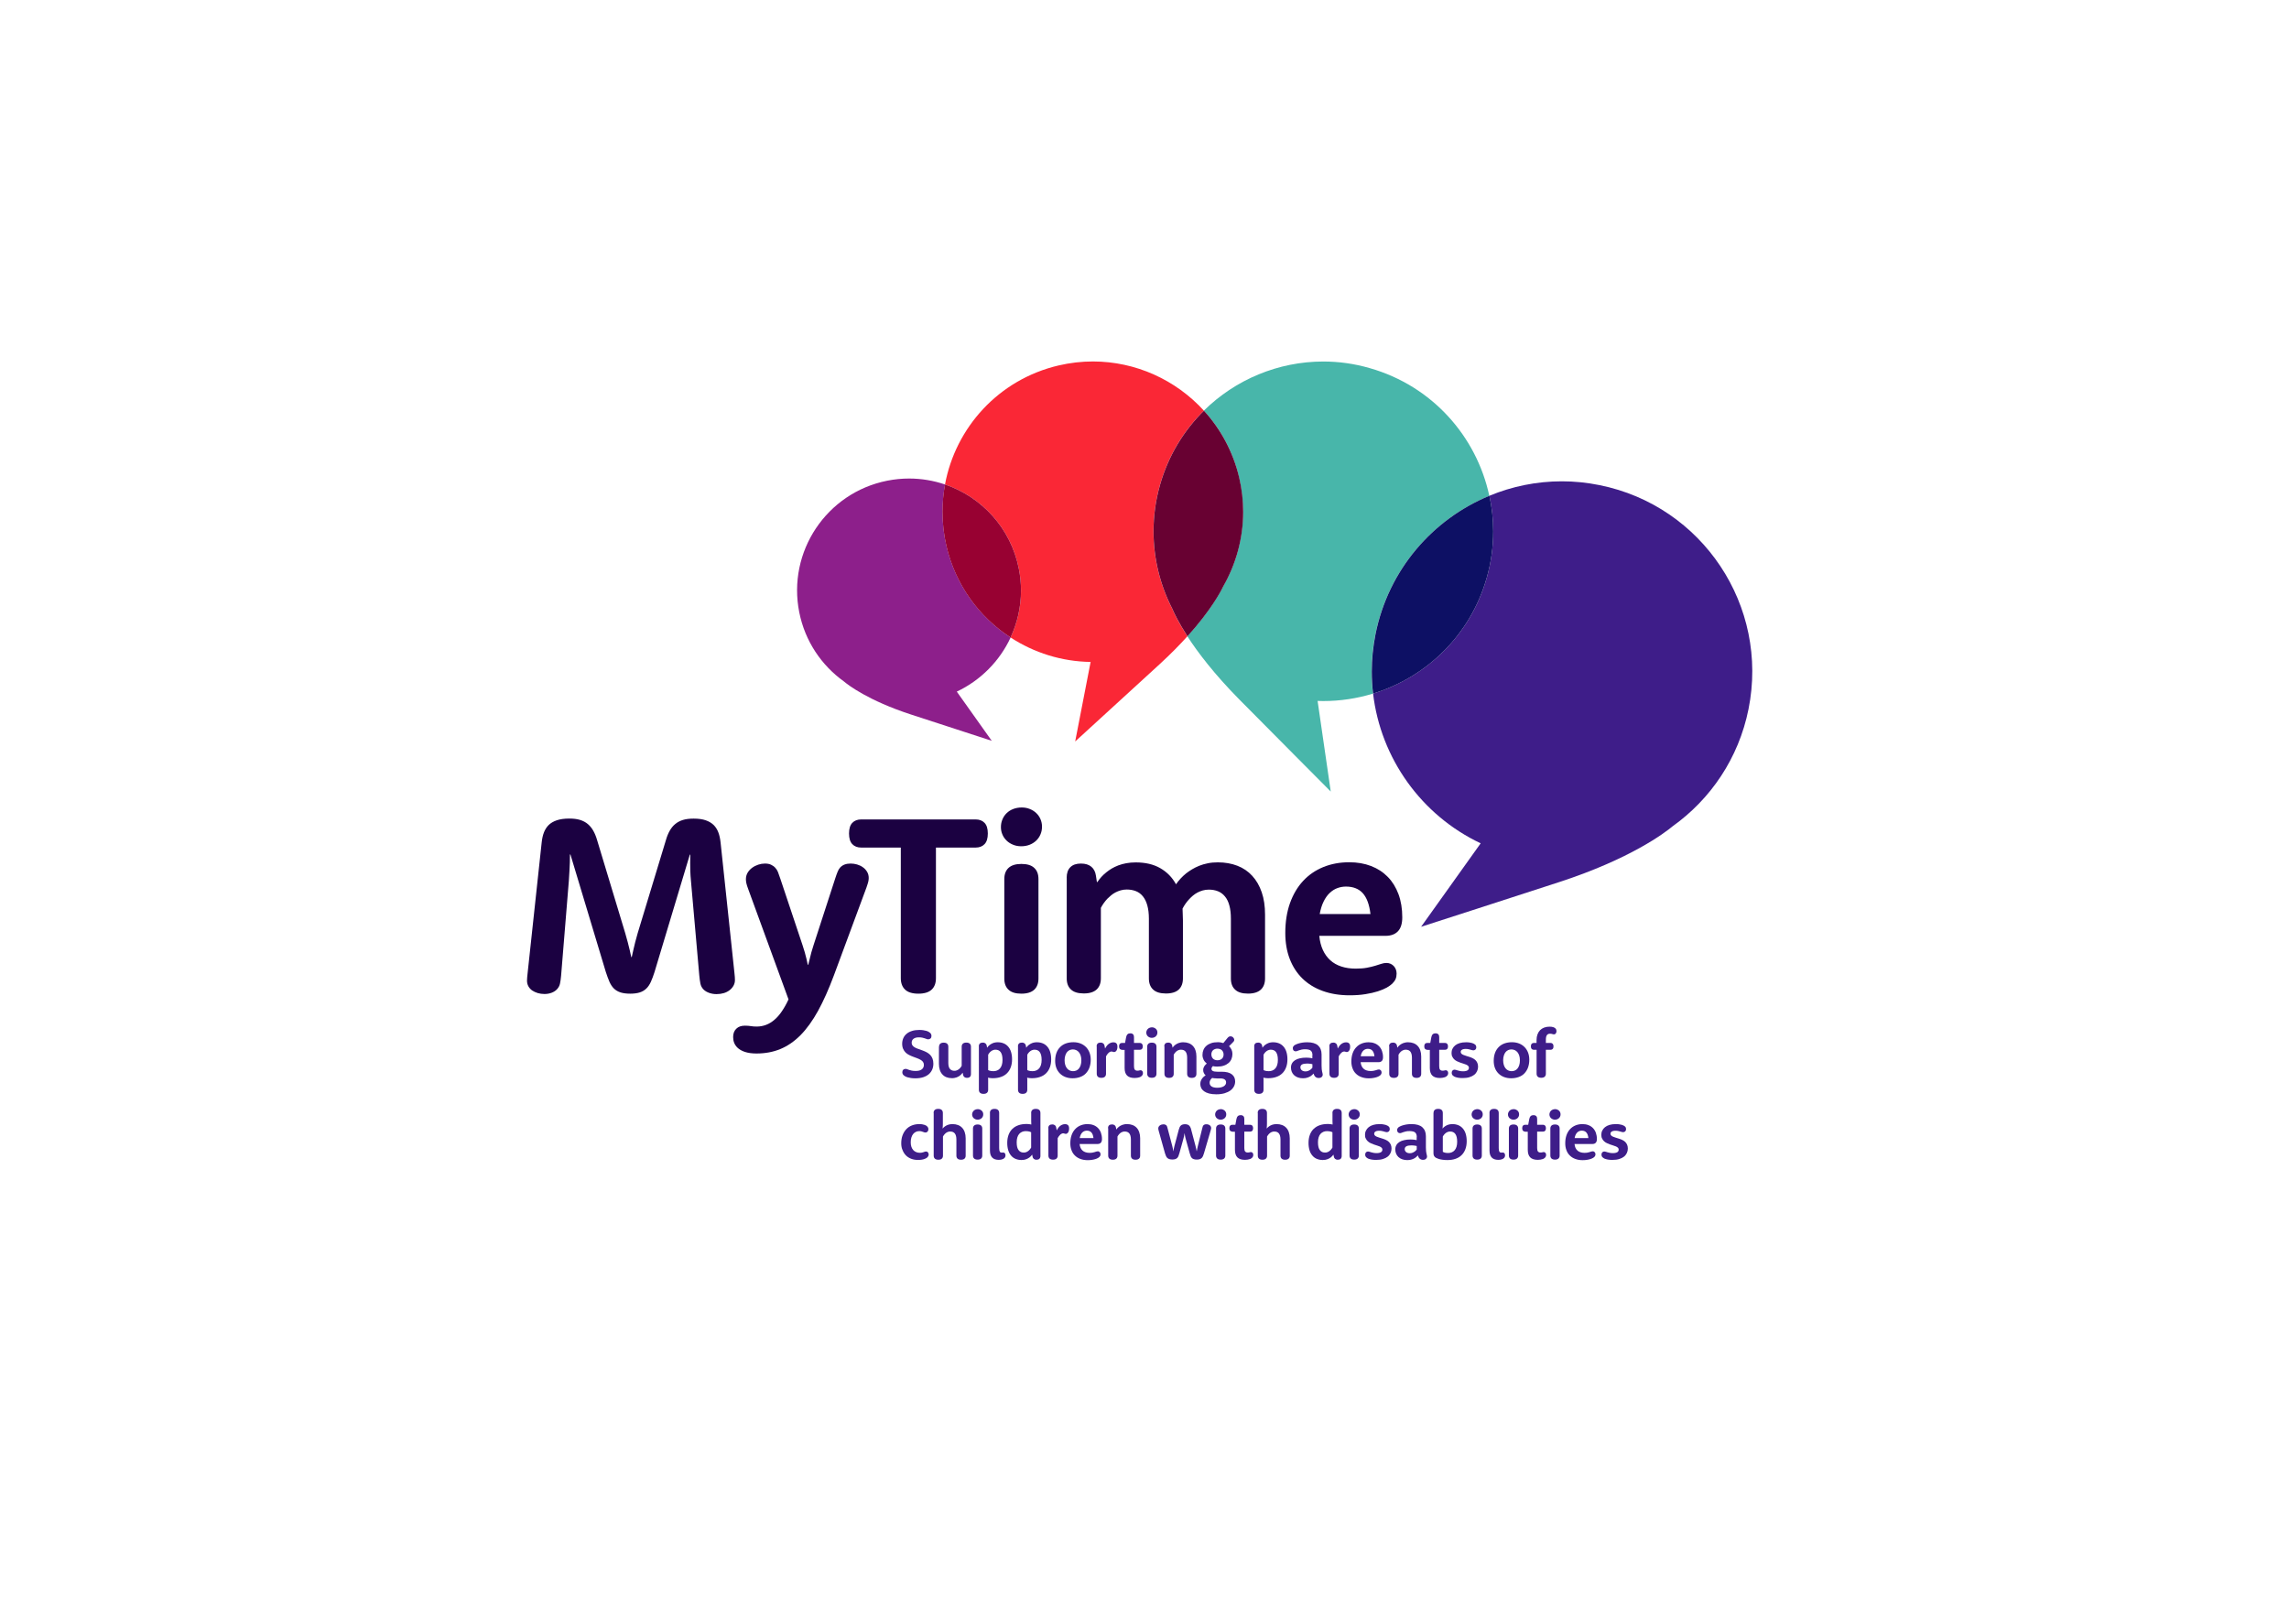<?xml version="1.0" encoding="utf-8"?>
<!-- Generator: Adobe Illustrator 25.0.0, SVG Export Plug-In . SVG Version: 6.00 Build 0)  -->
<svg version="1.1" id="Layer_1" xmlns="http://www.w3.org/2000/svg" xmlns:xlink="http://www.w3.org/1999/xlink" x="0px" y="0px"
	 viewBox="0 0 419.53 297.64" style="enable-background:new 0 0 419.53 297.64;" xml:space="preserve">
<style type="text/css">
	.st0{fill:#8D1F8B;}
	.st1{fill:#FA2736;}
	.st2{fill:#980132;}
	.st3{fill:#3E1D89;}
	.st4{fill:#48B6AA;}
	.st5{fill:#680132;}
	.st6{fill:#0D1064;}
	.st7{fill:#1B0141;}
</style>
<g>
	<g>
		<path class="st0" d="M166.62,87.72c-1.32,0-2.67,0.13-4.02,0.4c-11.11,2.21-18.33,13.02-16.11,24.13
			c1.06,5.31,4.08,9.72,8.16,12.65c0.85,0.72,4.55,3.53,12.2,6.04c5.46,1.79,14.92,4.86,14.92,4.86l-6.41-9.02
			c4.41-2.08,7.87-5.63,9.87-9.92c-5.73-3.73-10.08-9.58-11.76-16.77c-0.49-2.11-0.73-4.21-0.72-6.29l0,0
			c0-1.69,0.16-3.36,0.46-4.99C171.11,88.1,168.89,87.72,166.62,87.72"/>
		<path class="st1" d="M200.31,66.26c-2.07,0-4.18,0.24-6.29,0.73c-10.99,2.57-18.89,11.39-20.82,21.82
			c6.71,2.28,12.05,7.97,13.53,15.42c0.27,1.35,0.4,2.7,0.4,4.03l0,0c0,3.03-0.68,5.95-1.91,8.6c4.3,2.8,9.37,4.41,14.67,4.48
			l-2.83,14.58c0,0,9.86-9,15.54-14.22c1.97-1.81,3.63-3.51,5.03-5.06c-1.65-2.54-2.47-4.3-2.77-5.03
			c-2.23-4.34-3.45-9.2-3.45-14.21l0,0c0-2.81,0.39-5.67,1.19-8.51c1.52-5.35,4.36-9.97,8.05-13.61
			C215.51,69.63,208.14,66.26,200.31,66.26"/>
		<path class="st2" d="M173.2,88.81L173.2,88.81L173.2,88.81c-0.3,1.63-0.46,3.3-0.46,4.99c0,2.07,0.23,4.18,0.72,6.29
			c1.68,7.19,6.03,13.04,11.76,16.77c1.23-2.65,1.91-5.57,1.91-8.6c0-1.33-0.13-2.67-0.4-4.03C185.25,96.78,179.9,91.09,173.2,88.81
			L173.2,88.81L173.2,88.81"/>
		<path class="st3" d="M286.26,88.23c-4.64,0-9.14,0.93-13.28,2.65c0.46,2.13,0.7,4.32,0.7,6.54l0,0c0,2.81-0.39,5.67-1.19,8.5
			c-3,10.54-11.08,18.23-20.83,21.22c1.39,11.85,8.83,22.3,19.72,27.45l-10.92,15.3c0,0,16.08-5.18,25.36-8.21
			c13-4.24,19.3-9,20.75-10.22c6.94-4.96,12.09-12.45,13.9-21.47c3.8-18.88-8.42-37.26-27.3-41.06
			C290.85,88.46,288.54,88.23,286.26,88.23"/>
		<path class="st4" d="M242.53,66.27c-8.26,0-16.12,3.32-21.88,9c3.07,3.36,5.35,7.53,6.45,12.28c0.49,2.1,0.73,4.2,0.73,6.27l0,0
			c0,4.9-1.31,9.62-3.68,13.72c-0.48,1.02-2.28,4.38-6.53,9.1c1.9,2.94,4.91,6.91,9.51,11.57c6.13,6.2,16.77,16.89,16.77,16.89
			l-2.41-16.61c0.35,0.01,0.7,0.02,1.05,0.02c3.12,0,6.18-0.47,9.1-1.36c-0.16-1.33-0.24-2.68-0.24-4.04l0,0
			c0-2.27,0.22-4.57,0.69-6.87c2.38-11.84,10.5-21.05,20.87-25.35c-2.34-10.88-10.46-20.15-21.92-23.41
			C248.22,66.66,245.35,66.27,242.53,66.27"/>
		<path class="st5" d="M220.66,75.28L220.66,75.28L220.66,75.28c-3.69,3.65-6.53,8.26-8.05,13.61c-0.81,2.84-1.19,5.7-1.19,8.51
			c0,5.01,1.22,9.88,3.45,14.21c0.3,0.72,1.13,2.49,2.77,5.03c4.25-4.72,6.05-8.08,6.53-9.1c2.36-4.11,3.68-8.82,3.68-13.72
			c0-2.07-0.24-4.17-0.73-6.27C226,82.8,223.72,78.64,220.66,75.28L220.66,75.28L220.66,75.28"/>
		<path class="st6" d="M272.98,90.88L272.98,90.88L272.98,90.88c-10.38,4.3-18.49,13.51-20.87,25.35c-0.46,2.31-0.69,4.61-0.69,6.87
			c0,1.36,0.08,2.71,0.24,4.04c9.75-2.98,17.83-10.68,20.83-21.22c0.81-2.84,1.19-5.69,1.19-8.5
			C273.68,95.2,273.44,93.01,272.98,90.88L272.98,90.88L272.98,90.88"/>
	</g>
	<g>
		<path class="st7" d="M99.28,154.43c0.08-0.74,0.22-1.36,0.43-1.88c0.21-0.52,0.49-0.95,0.84-1.3c0.37-0.37,0.86-0.66,1.49-0.88
			c0.62-0.21,1.39-0.32,2.29-0.32c0.77,0,1.43,0.08,1.98,0.25c0.55,0.17,1.03,0.42,1.43,0.76c0.4,0.34,0.73,0.75,1,1.23
			c0.27,0.48,0.5,1.03,0.68,1.65l5.17,17.11c0.17,0.57,0.32,1.12,0.46,1.65c0.14,0.53,0.25,1,0.35,1.4c0.11,0.48,0.21,0.92,0.3,1.34
			h0.09c0.09-0.42,0.19-0.86,0.3-1.34c0.09-0.4,0.2-0.86,0.33-1.38s0.28-1.07,0.45-1.64l5.19-17.11c0.18-0.63,0.41-1.19,0.68-1.67
			c0.27-0.48,0.6-0.9,1-1.23c0.4-0.34,0.87-0.59,1.42-0.76c0.55-0.17,1.2-0.25,1.97-0.25c0.88,0,1.62,0.1,2.22,0.31
			s1.08,0.5,1.45,0.86c0.37,0.37,0.65,0.81,0.85,1.33c0.2,0.52,0.34,1.14,0.42,1.88l2.54,23.92c0.03,0.31,0.05,0.56,0.07,0.75
			c0.02,0.19,0.02,0.37,0.02,0.54c0,0.39-0.09,0.73-0.27,1.05c-0.18,0.32-0.42,0.59-0.72,0.82c-0.3,0.23-0.65,0.41-1.06,0.53
			c-0.41,0.12-0.85,0.18-1.33,0.18c-0.46,0-0.9-0.07-1.33-0.22s-0.76-0.35-1.03-0.61c-0.31-0.31-0.5-0.67-0.59-1.1
			c-0.08-0.42-0.15-0.9-0.2-1.44l-1.53-17.37c-0.06-0.63-0.1-1.23-0.12-1.81c-0.02-0.58-0.02-1.09-0.02-1.53
			c0-0.52,0.01-1.02,0.02-1.48h-0.09l-6.46,21.49c-0.22,0.69-0.44,1.29-0.67,1.8c-0.23,0.51-0.5,0.92-0.81,1.22
			c-0.35,0.35-0.77,0.6-1.26,0.75c-0.48,0.15-1.06,0.22-1.72,0.22c-0.68,0-1.26-0.07-1.75-0.22c-0.49-0.15-0.92-0.4-1.27-0.75
			c-0.31-0.31-0.57-0.72-0.8-1.23c-0.22-0.52-0.44-1.11-0.66-1.79l-6.48-21.52h-0.09c0,0.46-0.01,0.95-0.02,1.45
			c-0.01,0.45-0.04,0.96-0.07,1.53c-0.03,0.58-0.07,1.19-0.11,1.83l-1.42,17.39c-0.05,0.54-0.11,1.02-0.2,1.44
			c-0.08,0.42-0.29,0.8-0.61,1.12c-0.26,0.26-0.59,0.46-0.98,0.6c-0.39,0.14-0.81,0.21-1.26,0.21c-0.43,0-0.84-0.06-1.23-0.17
			c-0.39-0.12-0.73-0.28-1.03-0.48c-0.29-0.21-0.52-0.46-0.69-0.77c-0.17-0.31-0.25-0.65-0.25-1.04c0-0.18,0.01-0.38,0.03-0.58
			c0.02-0.2,0.05-0.46,0.08-0.78L99.28,154.43z"/>
		<path class="st7" d="M137.17,163.08c-0.2-0.54-0.33-0.93-0.38-1.19c-0.05-0.25-0.08-0.49-0.08-0.7c0-0.46,0.11-0.87,0.32-1.22
			c0.21-0.35,0.49-0.65,0.83-0.9c0.34-0.25,0.71-0.43,1.12-0.57c0.41-0.13,0.81-0.2,1.21-0.2c0.45,0,0.82,0.07,1.12,0.21
			c0.3,0.14,0.56,0.32,0.77,0.55c0.21,0.22,0.38,0.48,0.5,0.78c0.12,0.31,0.26,0.73,0.45,1.27l4.06,12.15
			c0.15,0.45,0.29,0.88,0.41,1.31c0.12,0.43,0.22,0.81,0.3,1.15c0.09,0.4,0.18,0.78,0.25,1.13h0.09c0.09-0.35,0.18-0.73,0.28-1.13
			c0.08-0.34,0.17-0.72,0.29-1.15c0.12-0.43,0.25-0.87,0.4-1.31l3.99-12.29c0.15-0.46,0.29-0.85,0.42-1.16
			c0.12-0.32,0.28-0.58,0.48-0.8c0.22-0.23,0.48-0.41,0.8-0.53c0.32-0.12,0.69-0.18,1.12-0.18c0.38,0,0.77,0.06,1.17,0.17
			c0.39,0.12,0.75,0.28,1.06,0.51c0.32,0.22,0.57,0.5,0.77,0.83s0.3,0.71,0.3,1.14c0,0.22-0.03,0.44-0.08,0.67
			c-0.05,0.23-0.17,0.58-0.33,1.06l-5.98,16.14c-0.94,2.52-1.91,4.69-2.9,6.49c-1,1.81-2.07,3.29-3.2,4.44
			c-1.14,1.15-2.37,2-3.7,2.55c-1.33,0.55-2.79,0.82-4.39,0.82c-0.81,0-1.52-0.1-2.11-0.29c-0.59-0.2-1.06-0.47-1.4-0.81
			c-0.51-0.51-0.76-1.15-0.76-1.91c0-0.65,0.19-1.16,0.58-1.53c0.38-0.38,0.91-0.56,1.57-0.56c0.22,0,0.41,0.01,0.59,0.02
			c0.18,0.01,0.35,0.03,0.51,0.06c0.16,0.02,0.33,0.04,0.49,0.06c0.17,0.01,0.36,0.02,0.58,0.02c0.61,0,1.19-0.11,1.74-0.32
			c0.55-0.21,1.06-0.53,1.53-0.94c0.48-0.41,0.93-0.93,1.35-1.55c0.42-0.62,0.83-1.34,1.21-2.17L137.17,163.08z"/>
		<path class="st7" d="M157.85,155.37c-0.69,0-1.24-0.21-1.64-0.63c-0.4-0.42-0.6-1.07-0.6-1.95c0-0.88,0.2-1.53,0.6-1.95
			c0.4-0.42,0.95-0.63,1.64-0.63h20.96c0.69,0,1.24,0.21,1.64,0.63c0.4,0.42,0.6,1.07,0.6,1.95c0,0.88-0.2,1.53-0.6,1.95
			c-0.4,0.42-0.95,0.63-1.64,0.63h-7.27v23.94c0,0.91-0.26,1.61-0.79,2.1c-0.52,0.49-1.33,0.74-2.43,0.74s-1.91-0.25-2.43-0.74
			c-0.52-0.49-0.79-1.19-0.79-2.1v-23.94H157.85z"/>
		<path class="st7" d="M183.45,151.62c0-0.51,0.09-0.98,0.28-1.42c0.18-0.44,0.44-0.82,0.77-1.14c0.33-0.32,0.73-0.58,1.2-0.76
			c0.47-0.18,0.99-0.28,1.56-0.28c0.54,0,1.03,0.09,1.49,0.28c0.45,0.18,0.85,0.43,1.18,0.75s0.59,0.68,0.77,1.11
			c0.18,0.42,0.28,0.88,0.28,1.37c0,0.51-0.09,0.98-0.28,1.42c-0.18,0.44-0.45,0.82-0.78,1.14c-0.34,0.32-0.74,0.58-1.2,0.76
			c-0.46,0.18-0.98,0.28-1.55,0.28c-0.54,0-1.03-0.09-1.49-0.28c-0.45-0.18-0.85-0.43-1.18-0.75s-0.59-0.68-0.77-1.11
			C183.54,152.56,183.45,152.11,183.45,151.62z M184.07,161.14c0-0.88,0.26-1.56,0.77-2.04c0.52-0.48,1.3-0.73,2.36-0.73
			c1.06,0,1.85,0.24,2.36,0.73c0.52,0.48,0.77,1.16,0.77,2.04v18.24c0,0.88-0.26,1.56-0.77,2.04c-0.52,0.48-1.3,0.73-2.36,0.73
			c-1.06,0-1.85-0.24-2.36-0.73c-0.52-0.48-0.77-1.16-0.77-2.04V161.14z"/>
		<path class="st7" d="M195.5,160.91c0-0.85,0.22-1.49,0.67-1.94c0.45-0.45,1.09-0.67,1.94-0.67c0.42,0,0.78,0.05,1.1,0.15
			c0.32,0.1,0.59,0.25,0.82,0.44c0.23,0.19,0.41,0.43,0.55,0.7c0.14,0.28,0.23,0.58,0.28,0.92l0.18,1.18h0.09
			c0.45-0.68,1-1.28,1.66-1.8c0.28-0.23,0.6-0.45,0.96-0.67c0.36-0.21,0.76-0.41,1.21-0.58c0.45-0.17,0.93-0.3,1.46-0.4
			c0.53-0.1,1.11-0.15,1.74-0.15c1.77,0,3.27,0.35,4.5,1.06c1.23,0.71,2.19,1.69,2.88,2.95c0.51-0.74,1.13-1.41,1.87-2.01
			c0.32-0.25,0.68-0.49,1.07-0.73s0.83-0.45,1.31-0.65c0.48-0.19,1.01-0.35,1.58-0.46c0.57-0.12,1.18-0.17,1.85-0.17
			c1.31,0,2.49,0.21,3.56,0.62c1.07,0.41,1.98,1.03,2.73,1.85c0.75,0.81,1.33,1.82,1.74,3.01c0.41,1.19,0.61,2.56,0.61,4.12v11.69
			c0,0.88-0.26,1.56-0.77,2.04c-0.52,0.48-1.3,0.73-2.36,0.73s-1.85-0.24-2.36-0.73c-0.52-0.48-0.77-1.16-0.77-2.04v-10.96
			c0-0.94-0.09-1.74-0.28-2.42c-0.18-0.68-0.45-1.23-0.81-1.66c-0.35-0.43-0.78-0.75-1.28-0.95c-0.5-0.2-1.06-0.3-1.67-0.3
			c-0.4,0-0.77,0.05-1.12,0.15c-0.35,0.1-0.67,0.23-0.97,0.39c-0.3,0.16-0.58,0.35-0.83,0.56c-0.25,0.22-0.48,0.43-0.68,0.65
			c-0.48,0.51-0.88,1.08-1.22,1.73c0,0.17,0.01,0.45,0.03,0.85c0.02,0.4,0.04,0.84,0.04,1.31v10.63c0,0.88-0.25,1.56-0.76,2.04
			c-0.51,0.48-1.29,0.73-2.35,0.73s-1.85-0.24-2.36-0.73c-0.52-0.48-0.77-1.16-0.77-2.04v-10.96c0-0.94-0.1-1.74-0.29-2.42
			c-0.19-0.68-0.46-1.23-0.81-1.66c-0.35-0.43-0.77-0.75-1.28-0.95c-0.51-0.2-1.07-0.3-1.68-0.3c-0.38,0-0.75,0.05-1.1,0.15
			c-0.35,0.1-0.67,0.23-0.96,0.38c-0.29,0.15-0.56,0.33-0.81,0.54c-0.25,0.21-0.47,0.41-0.67,0.61c-0.48,0.51-0.88,1.07-1.2,1.68
			v12.92c0,0.88-0.26,1.56-0.77,2.04c-0.52,0.48-1.3,0.73-2.36,0.73c-1.06,0-1.85-0.24-2.36-0.73c-0.52-0.48-0.77-1.16-0.77-2.04
			V160.91z"/>
		<path class="st7" d="M241.81,171.56v0.05c0.09,0.95,0.31,1.8,0.65,2.54c0.34,0.74,0.79,1.36,1.35,1.87
			c0.56,0.51,1.23,0.89,2.02,1.15c0.78,0.26,1.66,0.39,2.63,0.39c0.8,0,1.49-0.05,2.06-0.16c0.58-0.11,1.08-0.23,1.51-0.36
			c0.43-0.13,0.81-0.25,1.14-0.36c0.33-0.11,0.64-0.16,0.93-0.16c0.29,0,0.55,0.05,0.78,0.16c0.23,0.11,0.43,0.25,0.59,0.43
			c0.16,0.18,0.28,0.38,0.37,0.61c0.08,0.23,0.13,0.48,0.13,0.74c0,0.38-0.06,0.72-0.18,1c-0.12,0.28-0.32,0.56-0.6,0.84
			c-0.23,0.23-0.57,0.47-1.01,0.73c-0.45,0.25-1,0.48-1.65,0.69c-0.65,0.21-1.41,0.38-2.28,0.52c-0.87,0.14-1.83,0.21-2.89,0.21
			c-1.83,0-3.48-0.27-4.94-0.8c-1.46-0.53-2.7-1.29-3.71-2.28c-1.01-0.99-1.79-2.19-2.33-3.6c-0.54-1.41-0.81-2.99-0.81-4.74
			c0-2.04,0.29-3.87,0.86-5.48c0.58-1.61,1.38-2.96,2.41-4.07c1.03-1.11,2.26-1.95,3.7-2.54c1.44-0.58,3.02-0.88,4.74-0.88
			c1.48,0,2.81,0.23,4.01,0.69c1.2,0.46,2.22,1.13,3.07,2c0.85,0.87,1.5,1.93,1.96,3.17c0.46,1.25,0.69,2.66,0.69,4.24
			c0,1.15-0.27,2.01-0.8,2.56c-0.53,0.55-1.29,0.83-2.27,0.83H241.81z M251.18,167.55c-0.2-1.72-0.67-2.99-1.4-3.81
			c-0.73-0.81-1.76-1.22-3.1-1.22c-0.55,0-1.08,0.1-1.59,0.29c-0.51,0.19-0.97,0.49-1.4,0.9s-0.79,0.93-1.1,1.56
			c-0.31,0.63-0.55,1.39-0.71,2.28H251.18z"/>
	</g>
	<g>
		<path class="st3" d="M165.35,191.34c0-0.36,0.07-0.7,0.2-1.01s0.33-0.58,0.6-0.81c0.26-0.23,0.59-0.4,0.99-0.53
			c0.39-0.13,0.85-0.19,1.36-0.19c0.26,0,0.49,0.02,0.71,0.05c0.21,0.03,0.4,0.07,0.57,0.12s0.31,0.11,0.43,0.18
			c0.12,0.07,0.21,0.13,0.28,0.2c0.09,0.09,0.15,0.18,0.18,0.27c0.03,0.09,0.05,0.18,0.05,0.3c0,0.19-0.06,0.34-0.17,0.44
			c-0.11,0.1-0.26,0.16-0.43,0.16c-0.1,0-0.2-0.02-0.3-0.06c-0.09-0.04-0.2-0.08-0.33-0.12s-0.27-0.09-0.44-0.12
			c-0.17-0.04-0.38-0.06-0.63-0.06c-0.23,0-0.43,0.02-0.59,0.07c-0.17,0.05-0.31,0.12-0.42,0.21c-0.11,0.09-0.19,0.19-0.24,0.31
			c-0.05,0.12-0.08,0.25-0.08,0.4c0,0.21,0.06,0.38,0.17,0.52c0.11,0.14,0.26,0.26,0.45,0.36c0.19,0.1,0.4,0.19,0.64,0.27
			c0.24,0.08,0.48,0.17,0.73,0.26c0.25,0.09,0.49,0.2,0.73,0.32c0.24,0.12,0.45,0.28,0.64,0.46s0.34,0.41,0.45,0.68
			c0.11,0.27,0.17,0.59,0.17,0.97c0,0.39-0.07,0.75-0.21,1.07s-0.35,0.61-0.62,0.85c-0.28,0.24-0.62,0.42-1.03,0.56
			c-0.41,0.13-0.89,0.2-1.44,0.2c-0.29,0-0.56-0.02-0.79-0.05c-0.24-0.04-0.44-0.08-0.62-0.13c-0.18-0.05-0.33-0.11-0.45-0.18
			c-0.12-0.07-0.22-0.13-0.28-0.19c-0.09-0.09-0.15-0.17-0.19-0.26c-0.04-0.09-0.06-0.19-0.06-0.31c0-0.2,0.06-0.35,0.17-0.45
			c0.11-0.11,0.26-0.16,0.43-0.16c0.1,0,0.2,0.02,0.3,0.06c0.09,0.04,0.21,0.09,0.34,0.13c0.13,0.05,0.3,0.09,0.49,0.13
			c0.19,0.04,0.44,0.06,0.74,0.06c0.25,0,0.47-0.03,0.66-0.08c0.18-0.06,0.34-0.13,0.46-0.23c0.12-0.1,0.21-0.22,0.27-0.35
			c0.06-0.14,0.09-0.29,0.09-0.45c0-0.23-0.06-0.41-0.17-0.56c-0.11-0.15-0.26-0.28-0.45-0.38c-0.19-0.11-0.4-0.2-0.63-0.29
			s-0.48-0.17-0.73-0.27c-0.25-0.09-0.49-0.2-0.73-0.32c-0.24-0.12-0.45-0.26-0.63-0.44c-0.19-0.18-0.33-0.4-0.45-0.65
			S165.35,191.7,165.35,191.34z"/>
		<path class="st3" d="M172.11,191.88c0-0.24,0.07-0.42,0.21-0.55s0.35-0.2,0.64-0.2c0.29,0,0.5,0.07,0.64,0.2s0.21,0.32,0.21,0.55
			v2.97c0,0.51,0.1,0.88,0.3,1.1c0.2,0.23,0.47,0.34,0.82,0.34c0.11,0,0.22-0.01,0.31-0.04c0.1-0.02,0.18-0.06,0.27-0.1
			c0.08-0.04,0.16-0.09,0.23-0.15c0.07-0.05,0.13-0.11,0.19-0.17c0.13-0.13,0.24-0.29,0.33-0.46v-3.5c0-0.24,0.07-0.42,0.21-0.55
			s0.35-0.2,0.64-0.2c0.29,0,0.51,0.07,0.64,0.2c0.14,0.13,0.21,0.32,0.21,0.55v5.01c0,0.23-0.06,0.4-0.18,0.52
			c-0.12,0.12-0.3,0.18-0.53,0.18c-0.11,0-0.21-0.01-0.3-0.04c-0.08-0.03-0.16-0.07-0.22-0.12s-0.11-0.12-0.15-0.19
			c-0.04-0.08-0.06-0.16-0.08-0.26l-0.05-0.31h-0.03c-0.12,0.18-0.27,0.35-0.46,0.49c-0.08,0.06-0.17,0.12-0.27,0.18
			c-0.1,0.06-0.21,0.11-0.34,0.16s-0.26,0.08-0.41,0.11c-0.15,0.03-0.31,0.04-0.48,0.04c-0.36,0-0.69-0.06-0.98-0.17
			c-0.29-0.11-0.54-0.28-0.74-0.5c-0.21-0.22-0.37-0.49-0.48-0.82c-0.11-0.32-0.17-0.7-0.17-1.12V191.88z"/>
		<path class="st3" d="M179.4,191.82c0-0.23,0.06-0.4,0.18-0.52c0.12-0.12,0.3-0.18,0.53-0.18c0.11,0,0.21,0.01,0.3,0.04
			c0.08,0.03,0.16,0.07,0.22,0.12c0.06,0.05,0.11,0.12,0.15,0.19c0.04,0.07,0.06,0.16,0.08,0.25l0.05,0.32h0.02
			c0.12-0.18,0.27-0.35,0.46-0.49c0.08-0.06,0.17-0.12,0.27-0.18c0.1-0.06,0.21-0.11,0.33-0.16s0.26-0.08,0.41-0.11
			c0.15-0.03,0.31-0.04,0.48-0.04c0.39,0,0.75,0.07,1.07,0.2c0.32,0.13,0.59,0.33,0.82,0.59c0.23,0.26,0.41,0.58,0.53,0.97
			s0.19,0.84,0.19,1.37c0,0.55-0.08,1.03-0.24,1.46c-0.16,0.43-0.39,0.8-0.69,1.09c-0.3,0.3-0.67,0.53-1.12,0.68
			c-0.44,0.16-0.95,0.23-1.51,0.23c-0.12,0-0.23,0-0.33-0.02c-0.1-0.01-0.19-0.02-0.26-0.03c-0.08-0.02-0.16-0.03-0.23-0.05
			l-0.02,0.01c0.01,0.11,0.01,0.22,0.02,0.33s0,0.23,0,0.35v1.53c0,0.24-0.07,0.42-0.21,0.55c-0.14,0.13-0.35,0.2-0.64,0.2
			c-0.29,0-0.5-0.07-0.64-0.2c-0.14-0.13-0.21-0.32-0.21-0.55V191.82z M181.1,196.16c0.07,0.04,0.15,0.07,0.25,0.1
			c0.08,0.02,0.18,0.05,0.3,0.07c0.12,0.02,0.26,0.03,0.42,0.03c0.25,0,0.48-0.04,0.68-0.13c0.21-0.08,0.38-0.21,0.53-0.38
			c0.15-0.17,0.26-0.38,0.34-0.64c0.08-0.26,0.12-0.56,0.12-0.91c0-0.34-0.03-0.63-0.09-0.87c-0.06-0.24-0.15-0.43-0.26-0.58
			s-0.25-0.26-0.41-0.33c-0.16-0.07-0.34-0.1-0.53-0.1c-0.11,0-0.22,0.01-0.32,0.04c-0.1,0.03-0.19,0.06-0.27,0.1
			c-0.09,0.04-0.16,0.09-0.23,0.15c-0.07,0.06-0.13,0.11-0.19,0.17c-0.13,0.14-0.24,0.29-0.33,0.46V196.16z"/>
		<path class="st3" d="M186.57,191.82c0-0.23,0.06-0.4,0.18-0.52c0.12-0.12,0.3-0.18,0.53-0.18c0.11,0,0.21,0.01,0.3,0.04
			c0.08,0.03,0.16,0.07,0.22,0.12c0.06,0.05,0.11,0.12,0.15,0.19c0.04,0.07,0.06,0.16,0.08,0.25l0.05,0.32h0.02
			c0.12-0.18,0.27-0.35,0.46-0.49c0.08-0.06,0.17-0.12,0.27-0.18c0.1-0.06,0.21-0.11,0.33-0.16s0.26-0.08,0.41-0.11
			c0.15-0.03,0.31-0.04,0.48-0.04c0.39,0,0.75,0.07,1.07,0.2c0.32,0.13,0.59,0.33,0.82,0.59c0.23,0.26,0.41,0.58,0.53,0.97
			s0.19,0.84,0.19,1.37c0,0.55-0.08,1.03-0.24,1.46c-0.16,0.43-0.39,0.8-0.69,1.09c-0.3,0.3-0.67,0.53-1.12,0.68
			c-0.44,0.16-0.95,0.23-1.51,0.23c-0.12,0-0.23,0-0.33-0.02c-0.1-0.01-0.19-0.02-0.26-0.03c-0.08-0.02-0.16-0.03-0.23-0.05
			l-0.02,0.01c0.01,0.11,0.01,0.22,0.02,0.33s0,0.23,0,0.35v1.53c0,0.24-0.07,0.42-0.21,0.55c-0.14,0.13-0.35,0.2-0.64,0.2
			c-0.29,0-0.5-0.07-0.64-0.2c-0.14-0.13-0.21-0.32-0.21-0.55V191.82z M188.27,196.16c0.07,0.04,0.15,0.07,0.25,0.1
			c0.08,0.02,0.18,0.05,0.3,0.07c0.12,0.02,0.26,0.03,0.42,0.03c0.25,0,0.48-0.04,0.68-0.13c0.21-0.08,0.38-0.21,0.53-0.38
			c0.15-0.17,0.26-0.38,0.34-0.64c0.08-0.26,0.12-0.56,0.12-0.91c0-0.34-0.03-0.63-0.09-0.87c-0.06-0.24-0.15-0.43-0.26-0.58
			s-0.25-0.26-0.41-0.33c-0.16-0.07-0.34-0.1-0.53-0.1c-0.11,0-0.22,0.01-0.32,0.04c-0.1,0.03-0.19,0.06-0.27,0.1
			c-0.09,0.04-0.16,0.09-0.23,0.15c-0.07,0.06-0.13,0.11-0.19,0.17c-0.13,0.14-0.24,0.29-0.33,0.46V196.16z"/>
		<path class="st3" d="M193.39,194.46c0-0.53,0.08-1.01,0.23-1.43s0.38-0.78,0.67-1.08c0.29-0.29,0.64-0.52,1.05-0.67
			c0.41-0.15,0.88-0.23,1.39-0.23c0.48,0,0.91,0.08,1.3,0.23s0.72,0.37,1,0.65s0.5,0.62,0.65,1.01c0.15,0.39,0.23,0.83,0.23,1.31
			c0,0.53-0.08,1.01-0.23,1.43c-0.15,0.42-0.38,0.78-0.66,1.08s-0.64,0.52-1.05,0.67c-0.41,0.15-0.88,0.23-1.39,0.23
			c-0.48,0-0.92-0.08-1.31-0.23c-0.39-0.15-0.73-0.37-1.01-0.65c-0.28-0.28-0.5-0.61-0.65-1.01S193.39,194.94,193.39,194.46z
			 M195.12,194.34c0,0.33,0.04,0.62,0.12,0.88s0.19,0.46,0.33,0.63s0.3,0.3,0.49,0.38c0.19,0.09,0.39,0.13,0.61,0.13
			c0.21,0,0.41-0.04,0.6-0.12c0.19-0.08,0.35-0.21,0.48-0.37c0.14-0.17,0.24-0.37,0.32-0.62s0.12-0.54,0.12-0.87
			c0-0.33-0.04-0.62-0.12-0.87s-0.19-0.46-0.33-0.63c-0.14-0.17-0.3-0.29-0.49-0.38c-0.19-0.08-0.39-0.13-0.6-0.13
			c-0.22,0-0.42,0.04-0.6,0.12s-0.35,0.21-0.48,0.37c-0.14,0.16-0.24,0.37-0.32,0.62S195.12,194.01,195.12,194.34z"/>
		<path class="st3" d="M200.99,191.82c0-0.23,0.06-0.4,0.18-0.52c0.12-0.12,0.3-0.18,0.53-0.18c0.11,0,0.21,0.01,0.3,0.04
			c0.08,0.03,0.16,0.07,0.22,0.12c0.06,0.05,0.11,0.12,0.15,0.19c0.04,0.08,0.06,0.16,0.08,0.26l0.08,0.46h0.02
			c0.08-0.16,0.17-0.31,0.28-0.45c0.1-0.14,0.22-0.26,0.35-0.36c0.13-0.1,0.27-0.18,0.42-0.23c0.15-0.06,0.3-0.08,0.46-0.08
			c0.24,0,0.42,0.06,0.55,0.19c0.13,0.13,0.19,0.33,0.19,0.6c0,0.32-0.06,0.56-0.18,0.73c-0.12,0.17-0.26,0.26-0.43,0.26
			c-0.05,0-0.09-0.01-0.12-0.02c-0.04-0.01-0.07-0.02-0.11-0.03c-0.04-0.01-0.07-0.02-0.11-0.03c-0.04-0.01-0.08-0.02-0.13-0.02
			c-0.1,0-0.2,0.03-0.3,0.08c-0.1,0.05-0.19,0.12-0.27,0.2c-0.09,0.08-0.17,0.18-0.24,0.28c-0.07,0.11-0.14,0.22-0.2,0.33v3.19
			c0,0.24-0.07,0.42-0.21,0.55c-0.14,0.13-0.35,0.2-0.64,0.2c-0.29,0-0.5-0.07-0.64-0.2c-0.14-0.13-0.21-0.32-0.21-0.55V191.82z"/>
		<path class="st3" d="M205.65,192.44c-0.17,0-0.3-0.05-0.4-0.16c-0.1-0.11-0.15-0.27-0.15-0.47c0-0.2,0.05-0.36,0.15-0.47
			c0.1-0.11,0.24-0.16,0.4-0.16h0.55l0.2-1.06c0.05-0.24,0.13-0.41,0.26-0.53s0.3-0.17,0.51-0.17c0.22,0,0.38,0.06,0.5,0.18
			c0.12,0.12,0.17,0.29,0.17,0.52v1.06h1.06c0.17,0,0.3,0.05,0.4,0.16c0.1,0.11,0.15,0.26,0.15,0.47c0,0.21-0.05,0.37-0.15,0.47
			c-0.1,0.11-0.24,0.16-0.4,0.16h-1.06v3.01c0,0.3,0.05,0.51,0.15,0.63c0.1,0.12,0.25,0.19,0.46,0.19c0.08,0,0.14,0,0.2-0.01
			c0.06-0.01,0.11-0.02,0.15-0.03c0.05-0.01,0.09-0.02,0.12-0.03c0.04-0.01,0.08-0.01,0.12-0.01c0.07,0,0.13,0.01,0.18,0.04
			c0.06,0.03,0.1,0.06,0.14,0.1c0.04,0.04,0.07,0.1,0.09,0.16c0.02,0.06,0.03,0.13,0.03,0.21c0,0.12-0.02,0.22-0.06,0.3
			c-0.04,0.08-0.09,0.16-0.16,0.23c-0.04,0.04-0.1,0.08-0.17,0.13s-0.16,0.09-0.27,0.12s-0.23,0.07-0.37,0.09s-0.3,0.04-0.48,0.04
			c-0.63,0-1.1-0.15-1.4-0.45c-0.3-0.3-0.45-0.76-0.45-1.38v-3.32H205.65z"/>
		<path class="st3" d="M210.09,189.3c0-0.14,0.03-0.27,0.08-0.38c0.05-0.12,0.12-0.22,0.21-0.31c0.09-0.09,0.2-0.16,0.33-0.21
			c0.13-0.05,0.27-0.08,0.42-0.08c0.15,0,0.28,0.02,0.4,0.08c0.12,0.05,0.23,0.12,0.32,0.2c0.09,0.08,0.16,0.19,0.21,0.3
			c0.05,0.11,0.07,0.24,0.07,0.37c0,0.14-0.02,0.27-0.07,0.38c-0.05,0.12-0.12,0.22-0.21,0.31s-0.2,0.16-0.33,0.21
			s-0.26,0.08-0.42,0.08c-0.15,0-0.28-0.03-0.4-0.08c-0.12-0.05-0.23-0.12-0.32-0.2c-0.09-0.08-0.16-0.19-0.21-0.3
			S210.09,189.43,210.09,189.3z M210.26,191.88c0-0.24,0.07-0.42,0.21-0.55s0.35-0.2,0.64-0.2c0.29,0,0.5,0.07,0.64,0.2
			s0.21,0.32,0.21,0.55v4.94c0,0.24-0.07,0.42-0.21,0.55c-0.14,0.13-0.35,0.2-0.64,0.2c-0.29,0-0.5-0.07-0.64-0.2
			c-0.14-0.13-0.21-0.32-0.21-0.55V191.88z"/>
		<path class="st3" d="M213.39,191.82c0-0.23,0.06-0.4,0.18-0.52c0.12-0.12,0.3-0.18,0.53-0.18c0.11,0,0.21,0.01,0.3,0.04
			c0.08,0.03,0.16,0.07,0.22,0.12c0.06,0.05,0.11,0.12,0.15,0.19c0.04,0.07,0.06,0.16,0.08,0.25l0.05,0.32h0.02
			c0.12-0.18,0.27-0.35,0.46-0.49c0.08-0.06,0.17-0.12,0.27-0.18c0.1-0.06,0.21-0.11,0.34-0.16s0.26-0.08,0.41-0.11
			c0.15-0.03,0.31-0.04,0.48-0.04c0.37,0,0.7,0.06,0.99,0.17c0.3,0.11,0.55,0.28,0.76,0.5c0.21,0.22,0.37,0.49,0.48,0.82
			c0.11,0.32,0.17,0.69,0.17,1.12v3.17c0,0.24-0.07,0.42-0.21,0.55c-0.14,0.13-0.35,0.2-0.64,0.2c-0.29,0-0.5-0.07-0.64-0.2
			c-0.14-0.13-0.21-0.32-0.21-0.55v-2.97c0-0.25-0.03-0.47-0.08-0.66s-0.13-0.33-0.22-0.45c-0.1-0.12-0.22-0.2-0.36-0.26
			c-0.14-0.05-0.3-0.08-0.48-0.08c-0.11,0-0.22,0.01-0.31,0.04s-0.19,0.06-0.27,0.1c-0.08,0.04-0.16,0.09-0.23,0.15
			c-0.07,0.06-0.13,0.11-0.18,0.17c-0.13,0.14-0.24,0.29-0.33,0.46v3.5c0,0.24-0.07,0.42-0.21,0.55c-0.14,0.13-0.35,0.2-0.64,0.2
			c-0.29,0-0.5-0.07-0.64-0.2c-0.14-0.13-0.21-0.32-0.21-0.55V191.82z"/>
		<path class="st3" d="M225.26,191.78c0.2,0.19,0.35,0.4,0.46,0.64c0.1,0.24,0.16,0.5,0.16,0.77c0,0.34-0.06,0.65-0.18,0.94
			c-0.12,0.29-0.3,0.54-0.54,0.74s-0.53,0.37-0.88,0.48c-0.35,0.12-0.75,0.17-1.21,0.17c-0.14,0-0.27-0.01-0.4-0.02
			s-0.25-0.04-0.36-0.07c-0.05,0.05-0.1,0.09-0.14,0.14c-0.03,0.05-0.06,0.1-0.09,0.16c-0.03,0.06-0.04,0.12-0.04,0.19
			c0,0.08,0.02,0.16,0.05,0.22s0.09,0.12,0.17,0.17s0.19,0.08,0.33,0.11c0.14,0.02,0.32,0.04,0.54,0.04h0.78
			c0.42,0,0.79,0.04,1.1,0.12s0.57,0.2,0.77,0.36s0.35,0.34,0.45,0.56s0.15,0.47,0.15,0.74c0,0.32-0.07,0.62-0.22,0.91
			c-0.15,0.29-0.36,0.53-0.65,0.75c-0.29,0.21-0.65,0.38-1.08,0.51c-0.43,0.12-0.92,0.19-1.49,0.19c-0.53,0-0.97-0.05-1.35-0.15
			c-0.37-0.1-0.68-0.24-0.91-0.41s-0.41-0.37-0.52-0.6c-0.11-0.23-0.17-0.47-0.17-0.72c0-0.28,0.05-0.51,0.15-0.71
			c0.1-0.2,0.22-0.36,0.34-0.5c0.14-0.15,0.31-0.28,0.49-0.38c-0.15-0.13-0.26-0.28-0.33-0.44c-0.08-0.16-0.12-0.34-0.12-0.54
			c0-0.18,0.03-0.35,0.1-0.49c0.07-0.15,0.14-0.27,0.23-0.38c0.1-0.12,0.21-0.23,0.33-0.33c-0.26-0.2-0.46-0.43-0.59-0.7
			s-0.2-0.56-0.2-0.87c0-0.34,0.06-0.65,0.18-0.93c0.12-0.29,0.3-0.53,0.54-0.74c0.24-0.21,0.53-0.37,0.88-0.49
			c0.35-0.12,0.75-0.17,1.21-0.17c0.19,0,0.37,0.01,0.53,0.04c0.17,0.03,0.33,0.07,0.48,0.12l0.71-0.87
			c0.11-0.14,0.21-0.24,0.3-0.29c0.09-0.05,0.19-0.08,0.3-0.08c0.09,0,0.17,0.02,0.26,0.05c0.08,0.04,0.16,0.08,0.22,0.14
			s0.11,0.13,0.15,0.21c0.04,0.08,0.06,0.17,0.06,0.25c0,0.11-0.03,0.21-0.1,0.29c-0.07,0.09-0.16,0.19-0.29,0.31L225.26,191.78z
			 M222.95,197.68c-0.15,0-0.28-0.01-0.41-0.02c-0.13-0.01-0.25-0.03-0.38-0.06c-0.09,0.07-0.16,0.15-0.23,0.24
			c-0.06,0.07-0.11,0.17-0.16,0.28s-0.07,0.23-0.07,0.37c0,0.13,0.03,0.25,0.08,0.36c0.05,0.11,0.14,0.21,0.25,0.29
			s0.25,0.15,0.43,0.19s0.38,0.07,0.62,0.07c0.28,0,0.52-0.03,0.73-0.08c0.2-0.05,0.37-0.12,0.51-0.21c0.13-0.09,0.23-0.19,0.3-0.31
			c0.07-0.12,0.1-0.24,0.1-0.38c0-0.11-0.02-0.21-0.06-0.3c-0.04-0.09-0.1-0.17-0.19-0.23c-0.09-0.07-0.2-0.12-0.34-0.15
			c-0.14-0.04-0.32-0.05-0.52-0.05H222.95z M222.02,193.28c0,0.16,0.03,0.31,0.08,0.44c0.05,0.13,0.13,0.25,0.22,0.34
			s0.21,0.17,0.35,0.22s0.3,0.08,0.47,0.08s0.33-0.03,0.47-0.08s0.25-0.12,0.35-0.21c0.1-0.09,0.17-0.2,0.22-0.33
			c0.05-0.13,0.08-0.27,0.08-0.43c0-0.16-0.03-0.31-0.08-0.44c-0.05-0.13-0.13-0.24-0.22-0.34s-0.21-0.17-0.36-0.22
			s-0.3-0.08-0.47-0.08c-0.17,0-0.33,0.02-0.46,0.08c-0.14,0.05-0.25,0.12-0.35,0.21s-0.17,0.2-0.22,0.33
			C222.05,192.98,222.02,193.12,222.02,193.28z"/>
		<path class="st3" d="M229.87,191.82c0-0.23,0.06-0.4,0.18-0.52c0.12-0.12,0.3-0.18,0.53-0.18c0.11,0,0.21,0.01,0.3,0.04
			c0.08,0.03,0.16,0.07,0.22,0.12c0.06,0.05,0.11,0.12,0.15,0.19c0.04,0.07,0.06,0.16,0.08,0.25l0.05,0.32h0.02
			c0.12-0.18,0.27-0.35,0.46-0.49c0.08-0.06,0.17-0.12,0.27-0.18c0.1-0.06,0.21-0.11,0.33-0.16s0.26-0.08,0.41-0.11
			c0.15-0.03,0.31-0.04,0.48-0.04c0.39,0,0.75,0.07,1.07,0.2c0.32,0.13,0.59,0.33,0.82,0.59c0.23,0.26,0.41,0.58,0.53,0.97
			s0.19,0.84,0.19,1.37c0,0.55-0.08,1.03-0.24,1.46c-0.16,0.43-0.39,0.8-0.69,1.09c-0.3,0.3-0.67,0.53-1.12,0.68
			c-0.44,0.16-0.95,0.23-1.51,0.23c-0.12,0-0.23,0-0.33-0.02c-0.1-0.01-0.19-0.02-0.26-0.03c-0.08-0.02-0.16-0.03-0.23-0.05
			l-0.02,0.01c0.01,0.11,0.01,0.22,0.02,0.33s0,0.23,0,0.35v1.53c0,0.24-0.07,0.42-0.21,0.55c-0.14,0.13-0.35,0.2-0.64,0.2
			c-0.29,0-0.5-0.07-0.64-0.2c-0.14-0.13-0.21-0.32-0.21-0.55V191.82z M231.57,196.16c0.07,0.04,0.15,0.07,0.25,0.1
			c0.08,0.02,0.18,0.05,0.3,0.07c0.12,0.02,0.26,0.03,0.42,0.03c0.25,0,0.48-0.04,0.68-0.13c0.21-0.08,0.38-0.21,0.53-0.38
			c0.15-0.17,0.26-0.38,0.34-0.64c0.08-0.26,0.12-0.56,0.12-0.91c0-0.34-0.03-0.63-0.09-0.87c-0.06-0.24-0.15-0.43-0.26-0.58
			s-0.25-0.26-0.41-0.33c-0.16-0.07-0.34-0.1-0.53-0.1c-0.11,0-0.22,0.01-0.32,0.04c-0.1,0.03-0.19,0.06-0.27,0.1
			c-0.09,0.04-0.16,0.09-0.23,0.15c-0.07,0.06-0.13,0.11-0.19,0.17c-0.13,0.14-0.24,0.29-0.33,0.46V196.16z"/>
		<path class="st3" d="M240.55,193.47c0-0.2-0.02-0.37-0.07-0.51c-0.05-0.14-0.12-0.26-0.22-0.35c-0.1-0.09-0.24-0.16-0.41-0.2
			c-0.17-0.04-0.37-0.07-0.62-0.07c-0.26,0-0.48,0.02-0.66,0.06c-0.18,0.04-0.34,0.08-0.47,0.13c-0.13,0.05-0.25,0.09-0.35,0.13
			c-0.1,0.04-0.19,0.06-0.28,0.06c-0.15,0-0.27-0.05-0.37-0.14c-0.1-0.1-0.15-0.24-0.15-0.42c0-0.1,0.01-0.18,0.04-0.25
			c0.03-0.07,0.08-0.14,0.15-0.21c0.07-0.07,0.17-0.14,0.32-0.21c0.15-0.08,0.33-0.14,0.54-0.21c0.21-0.06,0.45-0.12,0.72-0.16
			c0.27-0.04,0.56-0.06,0.88-0.06c0.87,0,1.53,0.19,1.96,0.57s0.66,0.93,0.66,1.65v2.04c0,0.28,0.01,0.51,0.03,0.69
			c0.02,0.17,0.05,0.32,0.07,0.44c0.02,0.12,0.05,0.21,0.07,0.29c0.02,0.08,0.04,0.16,0.04,0.25c0,0.09-0.02,0.17-0.05,0.24
			s-0.08,0.14-0.14,0.2c-0.06,0.06-0.14,0.1-0.23,0.13s-0.2,0.05-0.32,0.05c-0.13,0-0.25-0.02-0.35-0.06
			c-0.1-0.04-0.19-0.09-0.27-0.17c-0.08-0.07-0.14-0.16-0.19-0.25c-0.05-0.1-0.09-0.21-0.13-0.32h-0.02
			c-0.13,0.16-0.29,0.31-0.47,0.43c-0.16,0.11-0.36,0.21-0.6,0.29c-0.24,0.09-0.52,0.13-0.85,0.13c-0.35,0-0.66-0.05-0.93-0.15
			c-0.27-0.1-0.5-0.23-0.69-0.41c-0.19-0.17-0.33-0.38-0.43-0.62c-0.1-0.24-0.15-0.5-0.15-0.78c0-0.3,0.07-0.57,0.2-0.79
			c0.13-0.23,0.32-0.42,0.56-0.57c0.24-0.15,0.53-0.27,0.88-0.34c0.34-0.08,0.72-0.12,1.14-0.12c0.17,0,0.33,0.01,0.47,0.02
			s0.26,0.03,0.36,0.04c0.12,0.02,0.22,0.04,0.31,0.06V193.47z M240.55,195.08c-0.08-0.02-0.17-0.04-0.28-0.06
			c-0.09-0.02-0.19-0.03-0.31-0.04c-0.12-0.01-0.25-0.02-0.39-0.02c-0.42,0-0.73,0.06-0.93,0.17c-0.2,0.12-0.3,0.29-0.3,0.51
			c0,0.11,0.02,0.21,0.06,0.3c0.04,0.09,0.1,0.17,0.18,0.24s0.18,0.12,0.29,0.16c0.12,0.04,0.25,0.06,0.41,0.06
			c0.2,0,0.38-0.04,0.53-0.11c0.16-0.07,0.29-0.15,0.4-0.23c0.12-0.1,0.24-0.21,0.33-0.34V195.08z"/>
		<path class="st3" d="M243.64,191.82c0-0.23,0.06-0.4,0.18-0.52c0.12-0.12,0.3-0.18,0.53-0.18c0.11,0,0.21,0.01,0.3,0.04
			c0.08,0.03,0.16,0.07,0.22,0.12c0.06,0.05,0.11,0.12,0.15,0.19c0.04,0.08,0.06,0.16,0.08,0.26l0.08,0.46h0.02
			c0.08-0.16,0.17-0.31,0.28-0.45c0.1-0.14,0.22-0.26,0.35-0.36c0.13-0.1,0.27-0.18,0.42-0.23c0.15-0.06,0.3-0.08,0.46-0.08
			c0.24,0,0.42,0.06,0.55,0.19c0.13,0.13,0.19,0.33,0.19,0.6c0,0.32-0.06,0.56-0.18,0.73c-0.12,0.17-0.26,0.26-0.43,0.26
			c-0.05,0-0.09-0.01-0.12-0.02c-0.04-0.01-0.07-0.02-0.11-0.03c-0.04-0.01-0.07-0.02-0.11-0.03c-0.04-0.01-0.08-0.02-0.13-0.02
			c-0.1,0-0.2,0.03-0.3,0.08c-0.1,0.05-0.19,0.12-0.27,0.2c-0.09,0.08-0.17,0.18-0.24,0.28c-0.07,0.11-0.14,0.22-0.2,0.33v3.19
			c0,0.24-0.07,0.42-0.21,0.55c-0.14,0.13-0.35,0.2-0.64,0.2c-0.29,0-0.5-0.07-0.64-0.2c-0.14-0.13-0.21-0.32-0.21-0.55V191.82z"/>
		<path class="st3" d="M249.38,194.7v0.01c0.03,0.26,0.08,0.49,0.17,0.69s0.21,0.37,0.37,0.51c0.15,0.14,0.33,0.24,0.55,0.31
			c0.21,0.07,0.45,0.11,0.71,0.11c0.22,0,0.4-0.01,0.56-0.04c0.16-0.03,0.29-0.06,0.41-0.1c0.12-0.04,0.22-0.07,0.31-0.1
			s0.17-0.04,0.25-0.04s0.15,0.01,0.21,0.04s0.12,0.07,0.16,0.12c0.04,0.05,0.08,0.1,0.1,0.17c0.02,0.06,0.04,0.13,0.04,0.2
			c0,0.1-0.02,0.19-0.05,0.27s-0.09,0.15-0.16,0.23c-0.06,0.06-0.15,0.13-0.28,0.2c-0.12,0.07-0.27,0.13-0.45,0.19
			c-0.18,0.06-0.38,0.1-0.62,0.14c-0.24,0.04-0.5,0.06-0.78,0.06c-0.5,0-0.94-0.07-1.34-0.22c-0.4-0.14-0.73-0.35-1.01-0.62
			c-0.28-0.27-0.49-0.59-0.63-0.98c-0.15-0.38-0.22-0.81-0.22-1.28c0-0.55,0.08-1.05,0.23-1.48s0.37-0.8,0.65-1.1
			c0.28-0.3,0.61-0.53,1-0.69c0.39-0.16,0.82-0.24,1.28-0.24c0.4,0,0.76,0.06,1.09,0.19c0.33,0.12,0.6,0.31,0.83,0.54
			c0.23,0.24,0.41,0.52,0.53,0.86c0.12,0.34,0.19,0.72,0.19,1.15c0,0.31-0.07,0.54-0.22,0.69c-0.14,0.15-0.35,0.22-0.62,0.22H249.38
			z M251.91,193.62c-0.05-0.47-0.18-0.81-0.38-1.03s-0.48-0.33-0.84-0.33c-0.15,0-0.29,0.03-0.43,0.08
			c-0.14,0.05-0.26,0.13-0.38,0.24c-0.12,0.11-0.21,0.25-0.3,0.42c-0.08,0.17-0.15,0.38-0.19,0.62H251.91z"/>
		<path class="st3" d="M254.59,191.82c0-0.23,0.06-0.4,0.18-0.52c0.12-0.12,0.3-0.18,0.53-0.18c0.11,0,0.21,0.01,0.3,0.04
			c0.08,0.03,0.16,0.07,0.22,0.12c0.06,0.05,0.11,0.12,0.15,0.19c0.04,0.07,0.06,0.16,0.08,0.25l0.05,0.32h0.02
			c0.12-0.18,0.27-0.35,0.46-0.49c0.08-0.06,0.17-0.12,0.27-0.18c0.1-0.06,0.21-0.11,0.34-0.16s0.26-0.08,0.41-0.11
			c0.15-0.03,0.31-0.04,0.48-0.04c0.37,0,0.7,0.06,0.99,0.17c0.3,0.11,0.55,0.28,0.76,0.5c0.21,0.22,0.37,0.49,0.48,0.82
			c0.11,0.32,0.17,0.69,0.17,1.12v3.17c0,0.24-0.07,0.42-0.21,0.55c-0.14,0.13-0.35,0.2-0.64,0.2c-0.29,0-0.5-0.07-0.64-0.2
			c-0.14-0.13-0.21-0.32-0.21-0.55v-2.97c0-0.25-0.03-0.47-0.08-0.66s-0.13-0.33-0.22-0.45c-0.1-0.12-0.22-0.2-0.36-0.26
			c-0.14-0.05-0.3-0.08-0.48-0.08c-0.11,0-0.22,0.01-0.31,0.04c-0.1,0.03-0.19,0.06-0.27,0.1c-0.08,0.04-0.16,0.09-0.23,0.15
			c-0.07,0.06-0.13,0.11-0.18,0.17c-0.13,0.14-0.24,0.29-0.33,0.46v3.5c0,0.24-0.07,0.42-0.21,0.55c-0.14,0.13-0.35,0.2-0.64,0.2
			c-0.29,0-0.5-0.07-0.64-0.2c-0.14-0.13-0.21-0.32-0.21-0.55V191.82z"/>
		<path class="st3" d="M261.59,192.44c-0.17,0-0.3-0.05-0.4-0.16c-0.1-0.11-0.15-0.27-0.15-0.47c0-0.2,0.05-0.36,0.15-0.47
			c0.1-0.11,0.24-0.16,0.4-0.16h0.55l0.2-1.06c0.05-0.24,0.13-0.41,0.26-0.53s0.3-0.17,0.51-0.17c0.22,0,0.38,0.06,0.5,0.18
			c0.12,0.12,0.17,0.29,0.17,0.52v1.06h1.06c0.17,0,0.3,0.05,0.4,0.16c0.1,0.11,0.15,0.26,0.15,0.47c0,0.21-0.05,0.37-0.15,0.47
			c-0.1,0.11-0.24,0.16-0.4,0.16h-1.06v3.01c0,0.3,0.05,0.51,0.15,0.63c0.1,0.12,0.25,0.19,0.46,0.19c0.08,0,0.14,0,0.2-0.01
			c0.06-0.01,0.11-0.02,0.15-0.03c0.05-0.01,0.09-0.02,0.12-0.03c0.04-0.01,0.08-0.01,0.12-0.01c0.07,0,0.13,0.01,0.18,0.04
			c0.06,0.03,0.1,0.06,0.14,0.1c0.04,0.04,0.07,0.1,0.09,0.16c0.02,0.06,0.03,0.13,0.03,0.21c0,0.12-0.02,0.22-0.06,0.3
			c-0.04,0.08-0.09,0.16-0.16,0.23c-0.04,0.04-0.1,0.08-0.17,0.13s-0.16,0.09-0.27,0.12s-0.23,0.07-0.37,0.09s-0.3,0.04-0.48,0.04
			c-0.63,0-1.1-0.15-1.4-0.45c-0.3-0.3-0.45-0.76-0.45-1.38v-3.32H261.59z"/>
		<path class="st3" d="M266.04,193.04c0-0.28,0.05-0.54,0.17-0.78c0.11-0.24,0.28-0.45,0.5-0.63c0.22-0.18,0.5-0.32,0.83-0.42
			c0.33-0.1,0.72-0.15,1.17-0.15c0.23,0,0.44,0.01,0.62,0.04c0.18,0.03,0.34,0.06,0.48,0.1c0.14,0.04,0.25,0.09,0.34,0.14
			s0.17,0.1,0.22,0.15c0.08,0.07,0.13,0.15,0.16,0.23c0.03,0.08,0.04,0.18,0.04,0.28c0,0.08-0.01,0.15-0.04,0.22
			c-0.03,0.07-0.06,0.12-0.11,0.17s-0.1,0.08-0.17,0.11c-0.07,0.03-0.14,0.04-0.21,0.04c-0.08,0-0.17-0.01-0.26-0.04
			c-0.09-0.03-0.19-0.06-0.3-0.09s-0.23-0.06-0.37-0.09c-0.14-0.03-0.3-0.04-0.47-0.04c-0.17,0-0.31,0.01-0.42,0.04
			c-0.12,0.03-0.21,0.07-0.29,0.12c-0.07,0.05-0.13,0.11-0.16,0.17s-0.05,0.14-0.05,0.22c0,0.13,0.05,0.24,0.14,0.33
			c0.09,0.09,0.21,0.16,0.36,0.22c0.15,0.07,0.32,0.12,0.51,0.18s0.38,0.12,0.58,0.18s0.39,0.14,0.58,0.23s0.36,0.2,0.51,0.34
			c0.15,0.14,0.27,0.31,0.36,0.51c0.09,0.2,0.14,0.44,0.14,0.72c0,0.29-0.06,0.56-0.18,0.82c-0.12,0.25-0.29,0.48-0.52,0.66
			s-0.52,0.33-0.88,0.44c-0.35,0.11-0.76,0.16-1.23,0.16c-0.27,0-0.5-0.01-0.7-0.04c-0.2-0.03-0.37-0.06-0.52-0.11
			c-0.15-0.04-0.27-0.09-0.37-0.15c-0.1-0.06-0.17-0.11-0.23-0.17c-0.07-0.07-0.12-0.14-0.15-0.22s-0.05-0.18-0.05-0.3
			c0-0.16,0.05-0.29,0.15-0.4c0.1-0.1,0.23-0.15,0.38-0.15c0.08,0,0.17,0.02,0.26,0.05c0.09,0.03,0.2,0.07,0.32,0.1
			c0.12,0.04,0.26,0.07,0.42,0.1s0.35,0.05,0.57,0.05c0.19,0,0.35-0.02,0.48-0.05c0.13-0.03,0.24-0.08,0.33-0.13
			c0.08-0.06,0.14-0.12,0.18-0.2c0.04-0.08,0.06-0.17,0.06-0.26c0-0.14-0.04-0.25-0.13-0.34c-0.09-0.09-0.21-0.17-0.36-0.24
			c-0.15-0.07-0.32-0.13-0.51-0.18c-0.19-0.06-0.38-0.12-0.58-0.19c-0.2-0.07-0.39-0.15-0.58-0.24s-0.36-0.2-0.51-0.34
			c-0.15-0.13-0.27-0.3-0.36-0.49C266.09,193.55,266.04,193.32,266.04,193.04z"/>
		<path class="st3" d="M273.77,194.46c0-0.53,0.08-1.01,0.23-1.43s0.38-0.78,0.67-1.08c0.29-0.29,0.64-0.52,1.05-0.67
			c0.41-0.15,0.88-0.23,1.39-0.23c0.48,0,0.91,0.08,1.3,0.23s0.72,0.37,1,0.65s0.5,0.62,0.65,1.01c0.15,0.39,0.23,0.83,0.23,1.31
			c0,0.53-0.08,1.01-0.23,1.43c-0.15,0.42-0.38,0.78-0.66,1.08s-0.64,0.52-1.05,0.67c-0.41,0.15-0.88,0.23-1.39,0.23
			c-0.48,0-0.92-0.08-1.31-0.23c-0.39-0.15-0.73-0.37-1.01-0.65c-0.28-0.28-0.5-0.61-0.65-1.01S273.77,194.94,273.77,194.46z
			 M275.5,194.34c0,0.33,0.04,0.62,0.12,0.88s0.19,0.46,0.33,0.63s0.3,0.3,0.49,0.38c0.19,0.09,0.39,0.13,0.61,0.13
			c0.21,0,0.41-0.04,0.6-0.12c0.19-0.08,0.35-0.21,0.48-0.37c0.14-0.17,0.24-0.37,0.32-0.62s0.12-0.54,0.12-0.87
			c0-0.33-0.04-0.62-0.12-0.87s-0.19-0.46-0.33-0.63c-0.14-0.17-0.3-0.29-0.49-0.38c-0.19-0.08-0.39-0.13-0.6-0.13
			c-0.22,0-0.42,0.04-0.6,0.12s-0.35,0.21-0.48,0.37c-0.14,0.16-0.24,0.37-0.32,0.62S275.5,194.01,275.5,194.34z"/>
		<path class="st3" d="M281.13,192.44c-0.17,0-0.3-0.05-0.4-0.16c-0.1-0.11-0.15-0.27-0.15-0.47c0-0.2,0.05-0.36,0.15-0.47
			c0.1-0.11,0.24-0.16,0.4-0.16h0.49v-0.54c0-0.38,0.06-0.72,0.17-1.02c0.11-0.3,0.27-0.56,0.47-0.77c0.21-0.21,0.46-0.37,0.75-0.48
			c0.29-0.11,0.62-0.17,0.99-0.17c0.27,0,0.5,0.03,0.68,0.09s0.31,0.14,0.39,0.22c0.07,0.07,0.12,0.14,0.15,0.22
			c0.03,0.08,0.05,0.18,0.05,0.31c0,0.09-0.01,0.17-0.04,0.24c-0.02,0.07-0.06,0.13-0.1,0.18s-0.09,0.09-0.15,0.11
			c-0.06,0.03-0.12,0.04-0.19,0.04c-0.05,0-0.1-0.01-0.14-0.02c-0.05-0.01-0.09-0.03-0.15-0.04c-0.05-0.02-0.11-0.03-0.17-0.04
			s-0.14-0.02-0.23-0.02c-0.26,0-0.45,0.08-0.58,0.26s-0.19,0.45-0.19,0.83v0.6h0.85c0.17,0,0.3,0.05,0.4,0.16
			c0.1,0.11,0.15,0.26,0.15,0.47c0,0.21-0.05,0.37-0.15,0.47c-0.1,0.11-0.24,0.16-0.4,0.16h-0.85v4.38c0,0.24-0.07,0.42-0.21,0.55
			c-0.14,0.13-0.35,0.2-0.64,0.2c-0.29,0-0.5-0.07-0.64-0.2c-0.14-0.13-0.21-0.32-0.21-0.55v-4.38H281.13z"/>
		<path class="st3" d="M165.18,209.59c0-0.55,0.08-1.04,0.24-1.47s0.39-0.81,0.68-1.12c0.29-0.31,0.64-0.54,1.05-0.7
			c0.41-0.16,0.86-0.24,1.36-0.24c0.19,0,0.36,0.01,0.52,0.04c0.15,0.03,0.29,0.06,0.41,0.1c0.12,0.04,0.22,0.08,0.3,0.13
			c0.08,0.05,0.15,0.1,0.19,0.15c0.07,0.07,0.13,0.15,0.17,0.23c0.04,0.08,0.05,0.19,0.05,0.32c0,0.08-0.01,0.16-0.04,0.23
			c-0.03,0.07-0.06,0.13-0.11,0.18c-0.05,0.05-0.1,0.09-0.17,0.12c-0.07,0.03-0.14,0.04-0.22,0.04c-0.08,0-0.16-0.01-0.23-0.04
			c-0.07-0.03-0.14-0.05-0.23-0.08s-0.18-0.06-0.28-0.09s-0.24-0.04-0.39-0.04c-0.22,0-0.42,0.04-0.61,0.13
			c-0.19,0.09-0.36,0.22-0.5,0.39c-0.14,0.17-0.25,0.38-0.33,0.64c-0.08,0.26-0.12,0.55-0.12,0.89c0,0.31,0.04,0.58,0.12,0.82
			c0.08,0.24,0.2,0.44,0.34,0.6c0.15,0.16,0.32,0.29,0.53,0.37c0.2,0.09,0.43,0.13,0.67,0.13c0.16,0,0.3-0.01,0.41-0.04
			c0.11-0.03,0.21-0.05,0.29-0.08c0.08-0.03,0.15-0.06,0.22-0.08c0.06-0.02,0.13-0.04,0.2-0.04c0.08,0,0.14,0.01,0.21,0.04
			s0.11,0.07,0.16,0.12c0.04,0.05,0.07,0.11,0.1,0.17c0.02,0.07,0.04,0.13,0.04,0.2c0,0.11-0.02,0.21-0.06,0.29
			s-0.09,0.16-0.16,0.24c-0.06,0.06-0.15,0.12-0.25,0.18c-0.1,0.06-0.23,0.11-0.37,0.16s-0.31,0.08-0.5,0.11s-0.4,0.04-0.62,0.04
			c-0.46,0-0.88-0.07-1.26-0.22s-0.7-0.35-0.96-0.62c-0.26-0.27-0.47-0.59-0.61-0.97C165.26,210.48,165.18,210.06,165.18,209.59z"/>
		<path class="st3" d="M171.11,204.02c0-0.24,0.07-0.42,0.21-0.55c0.14-0.13,0.35-0.2,0.64-0.2c0.29,0,0.5,0.07,0.64,0.2
			c0.14,0.13,0.21,0.32,0.21,0.55v1.88c0,0.16,0,0.32-0.01,0.47c-0.01,0.15-0.02,0.32-0.04,0.49h0.02c0.12-0.15,0.27-0.28,0.44-0.4
			c0.07-0.05,0.16-0.1,0.25-0.15s0.2-0.09,0.31-0.13c0.11-0.04,0.24-0.07,0.37-0.09c0.13-0.02,0.28-0.03,0.44-0.03
			c0.37,0,0.7,0.06,0.99,0.17c0.3,0.11,0.55,0.28,0.76,0.5c0.21,0.22,0.37,0.49,0.48,0.82c0.11,0.32,0.17,0.69,0.17,1.12v3.17
			c0,0.24-0.07,0.42-0.21,0.55c-0.14,0.13-0.35,0.2-0.64,0.2c-0.29,0-0.5-0.07-0.64-0.2c-0.14-0.13-0.21-0.32-0.21-0.55v-2.97
			c0-0.25-0.03-0.47-0.08-0.66s-0.13-0.33-0.22-0.45c-0.1-0.12-0.22-0.2-0.36-0.26c-0.14-0.05-0.3-0.08-0.48-0.08
			c-0.11,0-0.22,0.01-0.31,0.04s-0.19,0.06-0.27,0.1c-0.08,0.04-0.16,0.09-0.23,0.15c-0.07,0.06-0.13,0.11-0.18,0.17
			c-0.13,0.14-0.24,0.29-0.33,0.46v3.5c0,0.24-0.07,0.42-0.21,0.55c-0.14,0.13-0.35,0.2-0.64,0.2c-0.29,0-0.5-0.07-0.64-0.2
			c-0.14-0.13-0.21-0.32-0.21-0.55V204.02z"/>
		<path class="st3" d="M178.17,204.3c0-0.14,0.03-0.27,0.08-0.38c0.05-0.12,0.12-0.22,0.21-0.31c0.09-0.09,0.2-0.16,0.33-0.21
			c0.13-0.05,0.27-0.08,0.42-0.08c0.15,0,0.28,0.02,0.4,0.08c0.12,0.05,0.23,0.12,0.32,0.2c0.09,0.08,0.16,0.19,0.21,0.3
			c0.05,0.11,0.07,0.24,0.07,0.37c0,0.14-0.02,0.27-0.07,0.38c-0.05,0.12-0.12,0.22-0.21,0.31s-0.2,0.16-0.33,0.21
			s-0.26,0.08-0.42,0.08c-0.15,0-0.28-0.03-0.4-0.08c-0.12-0.05-0.23-0.12-0.32-0.2c-0.09-0.08-0.16-0.19-0.21-0.3
			S178.17,204.43,178.17,204.3z M178.33,206.88c0-0.24,0.07-0.42,0.21-0.55s0.35-0.2,0.64-0.2c0.29,0,0.5,0.07,0.64,0.2
			s0.21,0.32,0.21,0.55v4.94c0,0.24-0.07,0.42-0.21,0.55c-0.14,0.13-0.35,0.2-0.64,0.2c-0.29,0-0.5-0.07-0.64-0.2
			c-0.14-0.13-0.21-0.32-0.21-0.55V206.88z"/>
		<path class="st3" d="M181.43,204.02c0-0.24,0.07-0.42,0.21-0.55c0.14-0.13,0.35-0.2,0.64-0.2c0.29,0,0.5,0.07,0.64,0.2
			c0.14,0.13,0.21,0.32,0.21,0.55v6.43c0,0.16,0.01,0.3,0.03,0.41s0.05,0.19,0.09,0.26c0.04,0.06,0.09,0.11,0.14,0.13
			c0.05,0.02,0.11,0.04,0.18,0.04c0.06,0,0.11,0,0.16-0.01c0.05-0.01,0.09-0.01,0.14-0.01c0.05,0,0.11,0.01,0.16,0.03
			s0.09,0.05,0.13,0.09c0.04,0.04,0.07,0.09,0.09,0.15c0.02,0.06,0.04,0.13,0.04,0.21c0,0.12-0.02,0.22-0.05,0.31
			c-0.04,0.08-0.08,0.16-0.15,0.22c-0.04,0.04-0.09,0.08-0.15,0.12c-0.06,0.04-0.13,0.07-0.21,0.1s-0.18,0.06-0.29,0.08
			c-0.11,0.02-0.24,0.03-0.39,0.03c-0.53,0-0.93-0.14-1.2-0.42c-0.27-0.28-0.41-0.71-0.41-1.28V204.02z"/>
		<path class="st3" d="M188.99,204.02c0-0.24,0.07-0.42,0.21-0.55c0.14-0.13,0.35-0.2,0.64-0.2c0.29,0,0.5,0.07,0.64,0.2
			c0.14,0.13,0.21,0.32,0.21,0.55v7.87c0,0.23-0.06,0.4-0.18,0.52c-0.12,0.12-0.3,0.18-0.52,0.18c-0.11,0-0.21-0.01-0.3-0.04
			c-0.09-0.03-0.16-0.07-0.22-0.12c-0.06-0.05-0.11-0.12-0.15-0.19c-0.04-0.08-0.06-0.16-0.08-0.26l-0.06-0.31h-0.02
			c-0.12,0.18-0.28,0.35-0.46,0.49c-0.16,0.12-0.36,0.23-0.6,0.33c-0.24,0.1-0.54,0.15-0.88,0.15c-0.39,0-0.75-0.07-1.07-0.2
			c-0.32-0.13-0.6-0.33-0.82-0.59c-0.23-0.26-0.41-0.58-0.53-0.97s-0.19-0.84-0.19-1.37c0-0.55,0.08-1.04,0.24-1.47
			c0.16-0.43,0.39-0.8,0.69-1.09s0.67-0.53,1.12-0.68c0.44-0.16,0.95-0.23,1.52-0.23c0.12,0,0.23,0.01,0.33,0.02
			c0.1,0.01,0.19,0.02,0.26,0.03c0.08,0.02,0.16,0.03,0.23,0.05l0.02-0.01c-0.01-0.21-0.02-0.44-0.02-0.67V204.02z M188.99,207.55
			c-0.07-0.04-0.15-0.07-0.25-0.1c-0.08-0.02-0.19-0.05-0.31-0.07c-0.12-0.02-0.26-0.03-0.42-0.03c-0.25,0-0.48,0.04-0.68,0.13
			c-0.2,0.09-0.38,0.21-0.53,0.38c-0.15,0.17-0.26,0.38-0.34,0.64c-0.08,0.25-0.12,0.55-0.12,0.89c0,0.35,0.03,0.64,0.09,0.88
			s0.15,0.43,0.27,0.58c0.12,0.15,0.25,0.26,0.41,0.33c0.16,0.07,0.34,0.1,0.53,0.1c0.11,0,0.22-0.01,0.32-0.04
			c0.1-0.02,0.19-0.06,0.27-0.1c0.08-0.04,0.16-0.09,0.23-0.15c0.07-0.05,0.13-0.11,0.19-0.17c0.13-0.13,0.25-0.29,0.34-0.46V207.55
			z"/>
		<path class="st3" d="M192.13,206.82c0-0.23,0.06-0.4,0.18-0.52c0.12-0.12,0.3-0.18,0.53-0.18c0.11,0,0.21,0.01,0.3,0.04
			c0.08,0.03,0.16,0.07,0.22,0.12c0.06,0.05,0.11,0.12,0.15,0.19c0.04,0.08,0.06,0.16,0.08,0.26l0.08,0.46h0.02
			c0.08-0.16,0.17-0.31,0.28-0.45c0.1-0.14,0.22-0.26,0.35-0.36c0.13-0.1,0.27-0.18,0.42-0.23c0.15-0.06,0.3-0.08,0.46-0.08
			c0.24,0,0.42,0.06,0.55,0.19c0.13,0.13,0.19,0.33,0.19,0.6c0,0.32-0.06,0.56-0.18,0.73c-0.12,0.17-0.26,0.26-0.43,0.26
			c-0.05,0-0.09-0.01-0.12-0.02c-0.04-0.01-0.07-0.02-0.11-0.03c-0.04-0.01-0.07-0.02-0.11-0.03c-0.04-0.01-0.08-0.02-0.13-0.02
			c-0.1,0-0.2,0.03-0.3,0.08c-0.1,0.05-0.19,0.12-0.27,0.2c-0.09,0.08-0.17,0.18-0.24,0.28c-0.07,0.11-0.14,0.22-0.2,0.33v3.19
			c0,0.24-0.07,0.42-0.21,0.55c-0.14,0.13-0.35,0.2-0.64,0.2c-0.29,0-0.5-0.07-0.64-0.2c-0.14-0.13-0.21-0.32-0.21-0.55V206.82z"/>
		<path class="st3" d="M197.87,209.7v0.01c0.03,0.26,0.08,0.49,0.17,0.69s0.21,0.37,0.37,0.51c0.15,0.14,0.33,0.24,0.55,0.31
			c0.21,0.07,0.45,0.11,0.71,0.11c0.22,0,0.4-0.01,0.56-0.04c0.16-0.03,0.29-0.06,0.41-0.1c0.12-0.04,0.22-0.07,0.31-0.1
			s0.17-0.04,0.25-0.04s0.15,0.01,0.21,0.04s0.12,0.07,0.16,0.12c0.04,0.05,0.08,0.1,0.1,0.17c0.02,0.06,0.04,0.13,0.04,0.2
			c0,0.1-0.02,0.19-0.05,0.27s-0.09,0.15-0.16,0.23c-0.06,0.06-0.15,0.13-0.28,0.2c-0.12,0.07-0.27,0.13-0.45,0.19
			c-0.18,0.06-0.38,0.1-0.62,0.14c-0.24,0.04-0.5,0.06-0.78,0.06c-0.5,0-0.94-0.07-1.34-0.22c-0.4-0.14-0.73-0.35-1.01-0.62
			c-0.28-0.27-0.49-0.59-0.63-0.98c-0.15-0.38-0.22-0.81-0.22-1.28c0-0.55,0.08-1.05,0.23-1.48s0.37-0.8,0.65-1.1
			c0.28-0.3,0.61-0.53,1-0.69c0.39-0.16,0.82-0.24,1.28-0.24c0.4,0,0.76,0.06,1.09,0.19c0.33,0.12,0.6,0.31,0.83,0.54
			c0.23,0.24,0.41,0.52,0.53,0.86c0.12,0.34,0.19,0.72,0.19,1.15c0,0.31-0.07,0.54-0.22,0.69c-0.14,0.15-0.35,0.22-0.62,0.22H197.87
			z M200.41,208.62c-0.05-0.47-0.18-0.81-0.38-1.03s-0.48-0.33-0.84-0.33c-0.15,0-0.29,0.03-0.43,0.08
			c-0.14,0.05-0.26,0.13-0.38,0.24c-0.12,0.11-0.21,0.25-0.3,0.42c-0.08,0.17-0.15,0.38-0.19,0.62H200.41z"/>
		<path class="st3" d="M203.08,206.82c0-0.23,0.06-0.4,0.18-0.52c0.12-0.12,0.3-0.18,0.53-0.18c0.11,0,0.21,0.01,0.3,0.04
			c0.08,0.03,0.16,0.07,0.22,0.12c0.06,0.05,0.11,0.12,0.15,0.19c0.04,0.07,0.06,0.16,0.08,0.25l0.05,0.32h0.02
			c0.12-0.18,0.27-0.35,0.46-0.49c0.08-0.06,0.17-0.12,0.27-0.18c0.1-0.06,0.21-0.11,0.34-0.16s0.26-0.08,0.41-0.11
			c0.15-0.03,0.31-0.04,0.48-0.04c0.37,0,0.7,0.06,0.99,0.17c0.3,0.11,0.55,0.28,0.76,0.5c0.21,0.22,0.37,0.49,0.48,0.82
			c0.11,0.32,0.17,0.69,0.17,1.12v3.17c0,0.24-0.07,0.42-0.21,0.55c-0.14,0.13-0.35,0.2-0.64,0.2c-0.29,0-0.5-0.07-0.64-0.2
			c-0.14-0.13-0.21-0.32-0.21-0.55v-2.97c0-0.25-0.03-0.47-0.08-0.66s-0.13-0.33-0.22-0.45c-0.1-0.12-0.22-0.2-0.36-0.26
			c-0.14-0.05-0.3-0.08-0.48-0.08c-0.11,0-0.22,0.01-0.31,0.04s-0.19,0.06-0.27,0.1c-0.08,0.04-0.16,0.09-0.23,0.15
			c-0.07,0.06-0.13,0.11-0.18,0.17c-0.13,0.14-0.24,0.29-0.33,0.46v3.5c0,0.24-0.07,0.42-0.21,0.55c-0.14,0.13-0.35,0.2-0.64,0.2
			c-0.29,0-0.5-0.07-0.64-0.2c-0.14-0.13-0.21-0.32-0.21-0.55V206.82z"/>
		<path class="st3" d="M212.38,207.34c-0.05-0.15-0.07-0.26-0.08-0.33c-0.01-0.07-0.01-0.12-0.01-0.17c0-0.12,0.03-0.23,0.09-0.32
			s0.13-0.17,0.22-0.23s0.19-0.11,0.3-0.14s0.22-0.05,0.32-0.05c0.12,0,0.23,0.02,0.32,0.05c0.09,0.04,0.17,0.08,0.23,0.14
			c0.06,0.06,0.11,0.14,0.14,0.25c0.03,0.1,0.07,0.23,0.11,0.38l0.83,3.14c0.03,0.14,0.06,0.26,0.09,0.38
			c0.02,0.12,0.04,0.22,0.06,0.3c0.02,0.1,0.03,0.19,0.04,0.27h0.03c0.01-0.08,0.03-0.18,0.04-0.28c0.02-0.08,0.04-0.18,0.06-0.3
			c0.03-0.12,0.06-0.24,0.09-0.38l0.79-2.98c0.05-0.17,0.1-0.32,0.16-0.45s0.14-0.23,0.23-0.31c0.09-0.08,0.19-0.14,0.32-0.17
			c0.12-0.04,0.26-0.06,0.43-0.06c0.17,0,0.31,0.02,0.43,0.06c0.12,0.04,0.23,0.1,0.31,0.17c0.09,0.08,0.16,0.18,0.23,0.31
			s0.12,0.27,0.16,0.45l0.79,2.98c0.03,0.13,0.06,0.26,0.09,0.38c0.03,0.12,0.05,0.22,0.07,0.3c0.02,0.1,0.04,0.19,0.05,0.28h0.03
			c0.02-0.08,0.03-0.18,0.05-0.28c0.02-0.08,0.04-0.18,0.06-0.3c0.02-0.12,0.05-0.24,0.09-0.38l0.78-3.14
			c0.04-0.15,0.07-0.27,0.1-0.38c0.03-0.1,0.08-0.19,0.14-0.25c0.06-0.06,0.13-0.11,0.22-0.14c0.09-0.04,0.2-0.05,0.32-0.05
			c0.1,0,0.21,0.01,0.31,0.04c0.1,0.03,0.2,0.07,0.28,0.13c0.08,0.06,0.15,0.13,0.2,0.22c0.05,0.09,0.08,0.18,0.08,0.3
			c0,0.05,0,0.1-0.02,0.16s-0.04,0.17-0.08,0.32l-1.22,4.17c-0.06,0.2-0.12,0.37-0.18,0.5c-0.06,0.13-0.14,0.24-0.22,0.33
			c-0.1,0.1-0.23,0.18-0.38,0.23c-0.15,0.05-0.33,0.07-0.54,0.07c-0.21,0-0.38-0.02-0.53-0.07c-0.15-0.04-0.27-0.12-0.37-0.22
			c-0.09-0.09-0.16-0.2-0.22-0.35c-0.06-0.15-0.11-0.32-0.17-0.52l-0.72-2.59c-0.04-0.14-0.07-0.28-0.1-0.4s-0.05-0.24-0.06-0.33
			c-0.02-0.11-0.03-0.21-0.05-0.31h-0.03c-0.01,0.1-0.03,0.2-0.04,0.31c-0.02,0.1-0.04,0.21-0.07,0.33s-0.06,0.26-0.1,0.4
			l-0.72,2.59c-0.05,0.19-0.11,0.36-0.17,0.51c-0.06,0.15-0.13,0.27-0.22,0.35c-0.1,0.1-0.22,0.17-0.37,0.22
			c-0.15,0.05-0.33,0.07-0.54,0.07c-0.22,0-0.41-0.03-0.56-0.08c-0.15-0.05-0.27-0.13-0.37-0.22c-0.08-0.08-0.16-0.19-0.22-0.32
			s-0.12-0.29-0.18-0.49L212.38,207.34z"/>
		<path class="st3" d="M222.71,204.3c0-0.14,0.03-0.27,0.08-0.38c0.05-0.12,0.12-0.22,0.21-0.31c0.09-0.09,0.2-0.16,0.33-0.21
			c0.13-0.05,0.27-0.08,0.42-0.08c0.15,0,0.28,0.02,0.4,0.08c0.12,0.05,0.23,0.12,0.32,0.2c0.09,0.08,0.16,0.19,0.21,0.3
			c0.05,0.11,0.07,0.24,0.07,0.37c0,0.14-0.02,0.27-0.07,0.38c-0.05,0.12-0.12,0.22-0.21,0.31s-0.2,0.16-0.33,0.21
			s-0.26,0.08-0.42,0.08c-0.15,0-0.28-0.03-0.4-0.08c-0.12-0.05-0.23-0.12-0.32-0.2c-0.09-0.08-0.16-0.19-0.21-0.3
			S222.71,204.43,222.71,204.3z M222.88,206.88c0-0.24,0.07-0.42,0.21-0.55s0.35-0.2,0.64-0.2c0.29,0,0.5,0.07,0.64,0.2
			s0.21,0.32,0.21,0.55v4.94c0,0.24-0.07,0.42-0.21,0.55c-0.14,0.13-0.35,0.2-0.64,0.2c-0.29,0-0.5-0.07-0.64-0.2
			c-0.14-0.13-0.21-0.32-0.21-0.55V206.88z"/>
		<path class="st3" d="M225.87,207.44c-0.17,0-0.3-0.05-0.4-0.16c-0.1-0.11-0.15-0.27-0.15-0.47c0-0.2,0.05-0.36,0.15-0.47
			c0.1-0.11,0.24-0.16,0.4-0.16h0.55l0.2-1.06c0.05-0.24,0.13-0.41,0.26-0.53s0.3-0.17,0.51-0.17c0.22,0,0.38,0.06,0.5,0.18
			c0.12,0.12,0.17,0.29,0.17,0.52v1.06h1.06c0.17,0,0.3,0.05,0.4,0.16c0.1,0.11,0.15,0.26,0.15,0.47c0,0.21-0.05,0.37-0.15,0.47
			c-0.1,0.11-0.24,0.16-0.4,0.16h-1.06v3.01c0,0.3,0.05,0.51,0.15,0.63c0.1,0.12,0.25,0.19,0.46,0.19c0.08,0,0.14,0,0.2-0.01
			c0.06-0.01,0.11-0.02,0.15-0.03c0.05-0.01,0.09-0.02,0.12-0.03c0.04-0.01,0.08-0.01,0.12-0.01c0.07,0,0.13,0.01,0.18,0.04
			c0.06,0.03,0.1,0.06,0.14,0.1c0.04,0.04,0.07,0.1,0.09,0.16c0.02,0.06,0.03,0.13,0.03,0.21c0,0.12-0.02,0.22-0.06,0.3
			c-0.04,0.08-0.09,0.16-0.16,0.23c-0.04,0.04-0.1,0.08-0.17,0.13s-0.16,0.09-0.27,0.12s-0.23,0.07-0.37,0.09s-0.3,0.04-0.48,0.04
			c-0.63,0-1.1-0.15-1.4-0.45c-0.3-0.3-0.45-0.76-0.45-1.38v-3.32H225.87z"/>
		<path class="st3" d="M230.51,204.02c0-0.24,0.07-0.42,0.21-0.55c0.14-0.13,0.35-0.2,0.64-0.2c0.29,0,0.5,0.07,0.64,0.2
			c0.14,0.13,0.21,0.32,0.21,0.55v1.88c0,0.16,0,0.32-0.01,0.47c-0.01,0.15-0.02,0.32-0.04,0.49h0.02c0.12-0.15,0.27-0.28,0.44-0.4
			c0.07-0.05,0.16-0.1,0.25-0.15s0.2-0.09,0.31-0.13c0.11-0.04,0.24-0.07,0.37-0.09c0.13-0.02,0.28-0.03,0.44-0.03
			c0.37,0,0.7,0.06,0.99,0.17c0.3,0.11,0.55,0.28,0.76,0.5c0.21,0.22,0.37,0.49,0.48,0.82c0.11,0.32,0.17,0.69,0.17,1.12v3.17
			c0,0.24-0.07,0.42-0.21,0.55c-0.14,0.13-0.35,0.2-0.64,0.2c-0.29,0-0.5-0.07-0.64-0.2c-0.14-0.13-0.21-0.32-0.21-0.55v-2.97
			c0-0.25-0.03-0.47-0.08-0.66s-0.13-0.33-0.22-0.45c-0.1-0.12-0.22-0.2-0.36-0.26c-0.14-0.05-0.3-0.08-0.48-0.08
			c-0.11,0-0.22,0.01-0.31,0.04s-0.19,0.06-0.27,0.1c-0.08,0.04-0.16,0.09-0.23,0.15c-0.07,0.06-0.13,0.11-0.18,0.17
			c-0.13,0.14-0.24,0.29-0.33,0.46v3.5c0,0.24-0.07,0.42-0.21,0.55c-0.14,0.13-0.35,0.2-0.64,0.2c-0.29,0-0.5-0.07-0.64-0.2
			c-0.14-0.13-0.21-0.32-0.21-0.55V204.02z"/>
		<path class="st3" d="M244.21,204.02c0-0.24,0.07-0.42,0.21-0.55c0.14-0.13,0.35-0.2,0.64-0.2c0.29,0,0.5,0.07,0.64,0.2
			c0.14,0.13,0.21,0.32,0.21,0.55v7.87c0,0.23-0.06,0.4-0.18,0.52c-0.12,0.12-0.3,0.18-0.52,0.18c-0.11,0-0.21-0.01-0.3-0.04
			c-0.09-0.03-0.16-0.07-0.22-0.12c-0.06-0.05-0.11-0.12-0.15-0.19c-0.04-0.08-0.06-0.16-0.08-0.26l-0.06-0.31h-0.02
			c-0.12,0.18-0.28,0.35-0.46,0.49c-0.16,0.12-0.36,0.23-0.6,0.33c-0.24,0.1-0.54,0.15-0.88,0.15c-0.39,0-0.75-0.07-1.07-0.2
			c-0.32-0.13-0.6-0.33-0.82-0.59c-0.23-0.26-0.41-0.58-0.53-0.97s-0.19-0.84-0.19-1.37c0-0.55,0.08-1.04,0.24-1.47
			c0.16-0.43,0.39-0.8,0.69-1.09s0.67-0.53,1.12-0.68c0.44-0.16,0.95-0.23,1.52-0.23c0.12,0,0.23,0.01,0.33,0.02
			c0.1,0.01,0.19,0.02,0.26,0.03c0.08,0.02,0.16,0.03,0.23,0.05l0.02-0.01c-0.01-0.21-0.02-0.44-0.02-0.67V204.02z M244.21,207.55
			c-0.07-0.04-0.15-0.07-0.25-0.1c-0.08-0.02-0.19-0.05-0.31-0.07c-0.12-0.02-0.26-0.03-0.42-0.03c-0.25,0-0.48,0.04-0.68,0.13
			c-0.2,0.09-0.38,0.21-0.53,0.38c-0.15,0.17-0.26,0.38-0.34,0.64c-0.08,0.25-0.12,0.55-0.12,0.89c0,0.35,0.03,0.64,0.09,0.88
			s0.15,0.43,0.27,0.58c0.12,0.15,0.25,0.26,0.41,0.33c0.16,0.07,0.34,0.1,0.53,0.1c0.11,0,0.22-0.01,0.32-0.04
			c0.1-0.02,0.19-0.06,0.27-0.1c0.08-0.04,0.16-0.09,0.23-0.15c0.07-0.05,0.13-0.11,0.19-0.17c0.13-0.13,0.25-0.29,0.34-0.46V207.55
			z"/>
		<path class="st3" d="M247.18,204.3c0-0.14,0.03-0.27,0.08-0.38c0.05-0.12,0.12-0.22,0.21-0.31c0.09-0.09,0.2-0.16,0.33-0.21
			c0.13-0.05,0.27-0.08,0.42-0.08c0.15,0,0.28,0.02,0.4,0.08c0.12,0.05,0.23,0.12,0.32,0.2c0.09,0.08,0.16,0.19,0.21,0.3
			c0.05,0.11,0.07,0.24,0.07,0.37c0,0.14-0.02,0.27-0.07,0.38c-0.05,0.12-0.12,0.22-0.21,0.31s-0.2,0.16-0.33,0.21
			s-0.26,0.08-0.42,0.08c-0.15,0-0.28-0.03-0.4-0.08c-0.12-0.05-0.23-0.12-0.32-0.2c-0.09-0.08-0.16-0.19-0.21-0.3
			S247.18,204.43,247.18,204.3z M247.35,206.88c0-0.24,0.07-0.42,0.21-0.55s0.35-0.2,0.64-0.2c0.29,0,0.5,0.07,0.64,0.2
			s0.21,0.32,0.21,0.55v4.94c0,0.24-0.07,0.42-0.21,0.55c-0.14,0.13-0.35,0.2-0.64,0.2c-0.29,0-0.5-0.07-0.64-0.2
			c-0.14-0.13-0.21-0.32-0.21-0.55V206.88z"/>
		<path class="st3" d="M250.18,208.04c0-0.28,0.05-0.54,0.17-0.78c0.11-0.24,0.28-0.45,0.5-0.63c0.22-0.18,0.5-0.32,0.83-0.42
			c0.33-0.1,0.72-0.15,1.17-0.15c0.23,0,0.44,0.01,0.62,0.04c0.18,0.03,0.34,0.06,0.48,0.1c0.14,0.04,0.25,0.09,0.34,0.14
			s0.17,0.1,0.22,0.15c0.08,0.07,0.13,0.15,0.16,0.23c0.03,0.08,0.04,0.18,0.04,0.28c0,0.08-0.01,0.15-0.04,0.22
			c-0.03,0.07-0.06,0.12-0.11,0.17s-0.1,0.08-0.17,0.11c-0.07,0.03-0.14,0.04-0.21,0.04c-0.08,0-0.17-0.01-0.26-0.04
			c-0.09-0.03-0.19-0.06-0.3-0.09s-0.23-0.06-0.37-0.09c-0.14-0.03-0.3-0.04-0.47-0.04c-0.17,0-0.31,0.01-0.42,0.04
			c-0.12,0.03-0.21,0.07-0.29,0.12c-0.07,0.05-0.13,0.11-0.16,0.17s-0.05,0.14-0.05,0.22c0,0.13,0.05,0.24,0.14,0.33
			c0.09,0.09,0.21,0.16,0.36,0.22c0.15,0.07,0.32,0.12,0.51,0.18s0.38,0.12,0.58,0.18s0.39,0.14,0.58,0.23s0.36,0.2,0.51,0.34
			c0.15,0.14,0.27,0.31,0.36,0.51c0.09,0.2,0.14,0.44,0.14,0.72c0,0.29-0.06,0.56-0.18,0.82c-0.12,0.25-0.29,0.48-0.52,0.66
			s-0.52,0.33-0.88,0.44c-0.35,0.11-0.76,0.16-1.23,0.16c-0.27,0-0.5-0.01-0.7-0.04c-0.2-0.03-0.37-0.06-0.52-0.11
			c-0.15-0.04-0.27-0.09-0.37-0.15c-0.1-0.06-0.17-0.11-0.23-0.17c-0.07-0.07-0.12-0.14-0.15-0.22s-0.05-0.18-0.05-0.3
			c0-0.16,0.05-0.29,0.15-0.4c0.1-0.1,0.23-0.15,0.38-0.15c0.08,0,0.17,0.02,0.26,0.05c0.09,0.03,0.2,0.07,0.32,0.1
			c0.12,0.04,0.26,0.07,0.42,0.1s0.35,0.05,0.57,0.05c0.19,0,0.35-0.02,0.48-0.05c0.13-0.03,0.24-0.08,0.33-0.13
			c0.08-0.06,0.14-0.12,0.18-0.2c0.04-0.08,0.06-0.17,0.06-0.26c0-0.14-0.04-0.25-0.13-0.34c-0.09-0.09-0.21-0.17-0.36-0.24
			c-0.15-0.07-0.32-0.13-0.51-0.18c-0.19-0.06-0.38-0.12-0.58-0.19c-0.2-0.07-0.39-0.15-0.58-0.24s-0.36-0.2-0.51-0.34
			c-0.15-0.13-0.27-0.3-0.36-0.49C250.22,208.55,250.18,208.32,250.18,208.04z"/>
		<path class="st3" d="M259.67,208.47c0-0.2-0.02-0.37-0.07-0.51c-0.05-0.14-0.12-0.26-0.22-0.35c-0.1-0.09-0.24-0.16-0.41-0.2
			c-0.17-0.04-0.37-0.07-0.62-0.07c-0.26,0-0.48,0.02-0.66,0.06c-0.18,0.04-0.34,0.08-0.47,0.13c-0.13,0.05-0.25,0.09-0.35,0.13
			c-0.1,0.04-0.19,0.06-0.28,0.06c-0.15,0-0.27-0.05-0.37-0.14c-0.1-0.1-0.15-0.24-0.15-0.42c0-0.1,0.01-0.18,0.04-0.25
			c0.03-0.07,0.08-0.14,0.15-0.21c0.07-0.07,0.17-0.14,0.32-0.21c0.15-0.08,0.33-0.14,0.54-0.21c0.21-0.06,0.45-0.12,0.72-0.16
			c0.27-0.04,0.56-0.06,0.88-0.06c0.87,0,1.53,0.19,1.96,0.57s0.66,0.93,0.66,1.65v2.04c0,0.28,0.01,0.51,0.03,0.69
			c0.02,0.17,0.05,0.32,0.07,0.44c0.02,0.12,0.05,0.21,0.07,0.29c0.02,0.08,0.04,0.16,0.04,0.25c0,0.09-0.02,0.17-0.05,0.24
			s-0.08,0.14-0.14,0.2c-0.06,0.06-0.14,0.1-0.23,0.13s-0.2,0.05-0.32,0.05c-0.13,0-0.25-0.02-0.35-0.06
			c-0.1-0.04-0.19-0.09-0.27-0.17c-0.08-0.07-0.14-0.16-0.19-0.25c-0.05-0.1-0.09-0.21-0.13-0.32h-0.02
			c-0.13,0.16-0.29,0.31-0.47,0.43c-0.16,0.11-0.36,0.21-0.6,0.29c-0.24,0.09-0.52,0.13-0.85,0.13c-0.35,0-0.66-0.05-0.93-0.15
			c-0.27-0.1-0.5-0.23-0.69-0.41c-0.19-0.17-0.33-0.38-0.43-0.62c-0.1-0.24-0.15-0.5-0.15-0.78c0-0.3,0.07-0.57,0.2-0.79
			c0.13-0.23,0.32-0.42,0.56-0.57c0.24-0.15,0.53-0.27,0.88-0.34c0.34-0.08,0.72-0.12,1.14-0.12c0.17,0,0.33,0.01,0.47,0.02
			s0.26,0.03,0.36,0.04c0.12,0.02,0.22,0.04,0.31,0.06V208.47z M259.67,210.08c-0.08-0.02-0.17-0.04-0.28-0.06
			c-0.09-0.02-0.19-0.03-0.31-0.04c-0.12-0.01-0.25-0.02-0.39-0.02c-0.42,0-0.73,0.06-0.93,0.17c-0.2,0.12-0.3,0.29-0.3,0.51
			c0,0.11,0.02,0.21,0.06,0.3c0.04,0.09,0.1,0.17,0.18,0.24s0.18,0.12,0.29,0.16c0.12,0.04,0.25,0.06,0.41,0.06
			c0.2,0,0.38-0.04,0.53-0.11c0.16-0.07,0.29-0.15,0.4-0.23c0.12-0.1,0.24-0.21,0.33-0.34V210.08z"/>
		<path class="st3" d="M262.74,204.02c0-0.24,0.07-0.42,0.21-0.55c0.14-0.13,0.35-0.2,0.64-0.2c0.29,0,0.5,0.07,0.64,0.2
			c0.14,0.13,0.21,0.32,0.21,0.55v1.88c0,0.16,0,0.32-0.01,0.47c-0.01,0.15-0.02,0.32-0.04,0.49h0.02c0.12-0.15,0.26-0.28,0.44-0.4
			c0.08-0.05,0.16-0.1,0.25-0.15s0.2-0.09,0.31-0.13c0.11-0.04,0.24-0.07,0.37-0.09c0.14-0.02,0.28-0.03,0.43-0.03
			c0.39,0,0.75,0.07,1.07,0.2c0.32,0.13,0.59,0.33,0.82,0.59c0.23,0.26,0.41,0.58,0.53,0.97s0.19,0.84,0.19,1.37
			c0,0.55-0.08,1.03-0.24,1.46c-0.16,0.43-0.39,0.8-0.69,1.09c-0.3,0.3-0.67,0.53-1.12,0.68c-0.44,0.16-0.95,0.23-1.51,0.23
			c-0.33,0-0.62-0.02-0.88-0.06c-0.26-0.04-0.48-0.08-0.67-0.14c-0.19-0.06-0.34-0.12-0.46-0.18c-0.12-0.06-0.21-0.13-0.26-0.18
			c-0.04-0.04-0.08-0.08-0.11-0.13c-0.03-0.04-0.06-0.09-0.08-0.15c-0.02-0.05-0.04-0.12-0.05-0.18c-0.01-0.07-0.02-0.15-0.02-0.24
			V204.02z M264.44,211.14c0.07,0.04,0.15,0.08,0.24,0.11c0.08,0.03,0.18,0.06,0.3,0.08c0.12,0.02,0.26,0.03,0.42,0.03
			c0.25,0,0.48-0.04,0.68-0.13c0.21-0.08,0.38-0.21,0.53-0.38c0.15-0.17,0.26-0.38,0.34-0.64c0.08-0.26,0.12-0.56,0.12-0.91
			c0-0.34-0.03-0.63-0.09-0.87c-0.06-0.24-0.15-0.43-0.26-0.58s-0.25-0.26-0.41-0.33c-0.16-0.07-0.34-0.1-0.53-0.1
			c-0.11,0-0.22,0.01-0.32,0.04c-0.1,0.03-0.19,0.06-0.27,0.1c-0.09,0.04-0.16,0.09-0.23,0.15c-0.07,0.06-0.13,0.11-0.19,0.17
			c-0.13,0.14-0.24,0.29-0.33,0.46V211.14z"/>
		<path class="st3" d="M269.72,204.3c0-0.14,0.03-0.27,0.08-0.38c0.05-0.12,0.12-0.22,0.21-0.31c0.09-0.09,0.2-0.16,0.33-0.21
			c0.13-0.05,0.27-0.08,0.42-0.08c0.15,0,0.28,0.02,0.4,0.08c0.12,0.05,0.23,0.12,0.32,0.2c0.09,0.08,0.16,0.19,0.21,0.3
			c0.05,0.11,0.07,0.24,0.07,0.37c0,0.14-0.02,0.27-0.07,0.38c-0.05,0.12-0.12,0.22-0.21,0.31s-0.2,0.16-0.33,0.21
			s-0.26,0.08-0.42,0.08c-0.15,0-0.28-0.03-0.4-0.08c-0.12-0.05-0.23-0.12-0.32-0.2c-0.09-0.08-0.16-0.19-0.21-0.3
			S269.72,204.43,269.72,204.3z M269.89,206.88c0-0.24,0.07-0.42,0.21-0.55s0.35-0.2,0.64-0.2c0.29,0,0.5,0.07,0.64,0.2
			s0.21,0.32,0.21,0.55v4.94c0,0.24-0.07,0.42-0.21,0.55c-0.14,0.13-0.35,0.2-0.64,0.2c-0.29,0-0.5-0.07-0.64-0.2
			c-0.14-0.13-0.21-0.32-0.21-0.55V206.88z"/>
		<path class="st3" d="M272.99,204.02c0-0.24,0.07-0.42,0.21-0.55c0.14-0.13,0.35-0.2,0.64-0.2c0.29,0,0.5,0.07,0.64,0.2
			c0.14,0.13,0.21,0.32,0.21,0.55v6.43c0,0.16,0.01,0.3,0.03,0.41s0.05,0.19,0.09,0.26c0.04,0.06,0.09,0.11,0.14,0.13
			c0.05,0.02,0.11,0.04,0.18,0.04c0.06,0,0.11,0,0.16-0.01c0.05-0.01,0.09-0.01,0.14-0.01c0.05,0,0.11,0.01,0.16,0.03
			s0.09,0.05,0.13,0.09c0.04,0.04,0.07,0.09,0.09,0.15c0.02,0.06,0.04,0.13,0.04,0.21c0,0.12-0.02,0.22-0.05,0.31
			c-0.04,0.08-0.08,0.16-0.15,0.22c-0.04,0.04-0.09,0.08-0.15,0.12c-0.06,0.04-0.13,0.07-0.21,0.1s-0.18,0.06-0.29,0.08
			c-0.11,0.02-0.24,0.03-0.39,0.03c-0.53,0-0.93-0.14-1.2-0.42c-0.27-0.28-0.41-0.71-0.41-1.28V204.02z"/>
		<path class="st3" d="M276.38,204.3c0-0.14,0.03-0.27,0.08-0.38c0.05-0.12,0.12-0.22,0.21-0.31c0.09-0.09,0.2-0.16,0.33-0.21
			c0.13-0.05,0.27-0.08,0.42-0.08c0.15,0,0.28,0.02,0.4,0.08c0.12,0.05,0.23,0.12,0.32,0.2c0.09,0.08,0.16,0.19,0.21,0.3
			c0.05,0.11,0.07,0.24,0.07,0.37c0,0.14-0.02,0.27-0.07,0.38c-0.05,0.12-0.12,0.22-0.21,0.31s-0.2,0.16-0.33,0.21
			s-0.26,0.08-0.42,0.08c-0.15,0-0.28-0.03-0.4-0.08c-0.12-0.05-0.23-0.12-0.32-0.2c-0.09-0.08-0.16-0.19-0.21-0.3
			S276.38,204.43,276.38,204.3z M276.55,206.88c0-0.24,0.07-0.42,0.21-0.55s0.35-0.2,0.64-0.2c0.29,0,0.5,0.07,0.64,0.2
			c0.14,0.13,0.21,0.32,0.21,0.55v4.94c0,0.24-0.07,0.42-0.21,0.55c-0.14,0.13-0.35,0.2-0.64,0.2c-0.29,0-0.5-0.07-0.64-0.2
			c-0.14-0.13-0.21-0.32-0.21-0.55V206.88z"/>
		<path class="st3" d="M279.54,207.44c-0.17,0-0.3-0.05-0.4-0.16c-0.1-0.11-0.15-0.27-0.15-0.47c0-0.2,0.05-0.36,0.15-0.47
			c0.1-0.11,0.24-0.16,0.4-0.16h0.55l0.2-1.06c0.05-0.24,0.13-0.41,0.26-0.53s0.3-0.17,0.51-0.17c0.22,0,0.38,0.06,0.5,0.18
			c0.12,0.12,0.17,0.29,0.17,0.52v1.06h1.06c0.17,0,0.3,0.05,0.4,0.16c0.1,0.11,0.15,0.26,0.15,0.47c0,0.21-0.05,0.37-0.15,0.47
			c-0.1,0.11-0.24,0.16-0.4,0.16h-1.06v3.01c0,0.3,0.05,0.51,0.15,0.63c0.1,0.12,0.25,0.19,0.46,0.19c0.08,0,0.14,0,0.2-0.01
			c0.06-0.01,0.11-0.02,0.15-0.03c0.05-0.01,0.09-0.02,0.12-0.03c0.04-0.01,0.08-0.01,0.12-0.01c0.07,0,0.13,0.01,0.18,0.04
			c0.06,0.03,0.1,0.06,0.14,0.1c0.04,0.04,0.07,0.1,0.09,0.16c0.02,0.06,0.03,0.13,0.03,0.21c0,0.12-0.02,0.22-0.06,0.3
			c-0.04,0.08-0.09,0.16-0.16,0.23c-0.04,0.04-0.1,0.08-0.17,0.13s-0.16,0.09-0.27,0.12s-0.23,0.07-0.37,0.09s-0.3,0.04-0.48,0.04
			c-0.63,0-1.1-0.15-1.4-0.45c-0.3-0.3-0.45-0.76-0.45-1.38v-3.32H279.54z"/>
		<path class="st3" d="M283.98,204.3c0-0.14,0.03-0.27,0.08-0.38c0.05-0.12,0.12-0.22,0.21-0.31c0.09-0.09,0.2-0.16,0.33-0.21
			c0.13-0.05,0.27-0.08,0.42-0.08c0.15,0,0.28,0.02,0.4,0.08c0.12,0.05,0.23,0.12,0.32,0.2c0.09,0.08,0.16,0.19,0.21,0.3
			c0.05,0.11,0.07,0.24,0.07,0.37c0,0.14-0.02,0.27-0.07,0.38c-0.05,0.12-0.12,0.22-0.21,0.31s-0.2,0.16-0.33,0.21
			s-0.26,0.08-0.42,0.08c-0.15,0-0.28-0.03-0.4-0.08c-0.12-0.05-0.23-0.12-0.32-0.2c-0.09-0.08-0.16-0.19-0.21-0.3
			S283.98,204.43,283.98,204.3z M284.15,206.88c0-0.24,0.07-0.42,0.21-0.55s0.35-0.2,0.64-0.2c0.29,0,0.5,0.07,0.64,0.2
			s0.21,0.32,0.21,0.55v4.94c0,0.24-0.07,0.42-0.21,0.55c-0.14,0.13-0.35,0.2-0.64,0.2c-0.29,0-0.5-0.07-0.64-0.2
			c-0.14-0.13-0.21-0.32-0.21-0.55V206.88z"/>
		<path class="st3" d="M288.58,209.7v0.01c0.03,0.26,0.08,0.49,0.17,0.69s0.21,0.37,0.37,0.51c0.15,0.14,0.33,0.24,0.55,0.31
			c0.21,0.07,0.45,0.11,0.71,0.11c0.22,0,0.4-0.01,0.56-0.04c0.16-0.03,0.29-0.06,0.41-0.1c0.12-0.04,0.22-0.07,0.31-0.1
			s0.17-0.04,0.25-0.04s0.15,0.01,0.21,0.04s0.12,0.07,0.16,0.12c0.04,0.05,0.08,0.1,0.1,0.17c0.02,0.06,0.04,0.13,0.04,0.2
			c0,0.1-0.02,0.19-0.05,0.27s-0.09,0.15-0.16,0.23c-0.06,0.06-0.15,0.13-0.28,0.2c-0.12,0.07-0.27,0.13-0.45,0.19
			c-0.18,0.06-0.38,0.1-0.62,0.14c-0.24,0.04-0.5,0.06-0.78,0.06c-0.5,0-0.94-0.07-1.34-0.22c-0.4-0.14-0.73-0.35-1.01-0.62
			c-0.28-0.27-0.49-0.59-0.63-0.98c-0.15-0.38-0.22-0.81-0.22-1.28c0-0.55,0.08-1.05,0.23-1.48s0.37-0.8,0.65-1.1
			c0.28-0.3,0.61-0.53,1-0.69c0.39-0.16,0.82-0.24,1.28-0.24c0.4,0,0.76,0.06,1.09,0.19c0.33,0.12,0.6,0.31,0.83,0.54
			c0.23,0.24,0.41,0.52,0.53,0.86c0.12,0.34,0.19,0.72,0.19,1.15c0,0.31-0.07,0.54-0.22,0.69c-0.14,0.15-0.35,0.22-0.62,0.22H288.58
			z M291.12,208.62c-0.05-0.47-0.18-0.81-0.38-1.03s-0.48-0.33-0.84-0.33c-0.15,0-0.29,0.03-0.43,0.08
			c-0.14,0.05-0.26,0.13-0.38,0.24c-0.12,0.11-0.21,0.25-0.3,0.42c-0.08,0.17-0.15,0.38-0.19,0.62H291.12z"/>
		<path class="st3" d="M293.49,208.04c0-0.28,0.05-0.54,0.17-0.78c0.11-0.24,0.28-0.45,0.5-0.63c0.22-0.18,0.5-0.32,0.83-0.42
			c0.33-0.1,0.72-0.15,1.17-0.15c0.23,0,0.44,0.01,0.62,0.04c0.18,0.03,0.34,0.06,0.48,0.1c0.14,0.04,0.25,0.09,0.34,0.14
			s0.17,0.1,0.22,0.15c0.08,0.07,0.13,0.15,0.16,0.23c0.03,0.08,0.04,0.18,0.04,0.28c0,0.08-0.01,0.15-0.04,0.22
			c-0.03,0.07-0.06,0.12-0.11,0.17s-0.1,0.08-0.17,0.11c-0.07,0.03-0.14,0.04-0.21,0.04c-0.08,0-0.17-0.01-0.26-0.04
			c-0.09-0.03-0.19-0.06-0.3-0.09s-0.23-0.06-0.37-0.09c-0.14-0.03-0.3-0.04-0.47-0.04c-0.17,0-0.31,0.01-0.42,0.04
			c-0.12,0.03-0.21,0.07-0.29,0.12c-0.07,0.05-0.13,0.11-0.16,0.17s-0.05,0.14-0.05,0.22c0,0.13,0.05,0.24,0.14,0.33
			c0.09,0.09,0.21,0.16,0.36,0.22c0.15,0.07,0.32,0.12,0.51,0.18s0.38,0.12,0.58,0.18s0.39,0.14,0.58,0.23s0.36,0.2,0.51,0.34
			c0.15,0.14,0.27,0.31,0.36,0.51c0.09,0.2,0.14,0.44,0.14,0.72c0,0.29-0.06,0.56-0.18,0.82c-0.12,0.25-0.29,0.48-0.52,0.66
			s-0.52,0.33-0.88,0.44c-0.35,0.11-0.76,0.16-1.23,0.16c-0.27,0-0.5-0.01-0.7-0.04c-0.2-0.03-0.37-0.06-0.52-0.11
			c-0.15-0.04-0.27-0.09-0.37-0.15c-0.1-0.06-0.17-0.11-0.23-0.17c-0.07-0.07-0.12-0.14-0.15-0.22s-0.05-0.18-0.05-0.3
			c0-0.16,0.05-0.29,0.15-0.4c0.1-0.1,0.23-0.15,0.38-0.15c0.08,0,0.17,0.02,0.26,0.05c0.09,0.03,0.2,0.07,0.32,0.1
			c0.12,0.04,0.26,0.07,0.42,0.1s0.35,0.05,0.57,0.05c0.19,0,0.35-0.02,0.48-0.05c0.13-0.03,0.24-0.08,0.33-0.13
			c0.08-0.06,0.14-0.12,0.18-0.2c0.04-0.08,0.06-0.17,0.06-0.26c0-0.14-0.04-0.25-0.13-0.34c-0.09-0.09-0.21-0.17-0.36-0.24
			c-0.15-0.07-0.32-0.13-0.51-0.18c-0.19-0.06-0.38-0.12-0.58-0.19c-0.2-0.07-0.39-0.15-0.58-0.24s-0.36-0.2-0.51-0.34
			c-0.15-0.13-0.27-0.3-0.36-0.49C293.54,208.55,293.49,208.32,293.49,208.04z"/>
	</g>
</g>
</svg>
